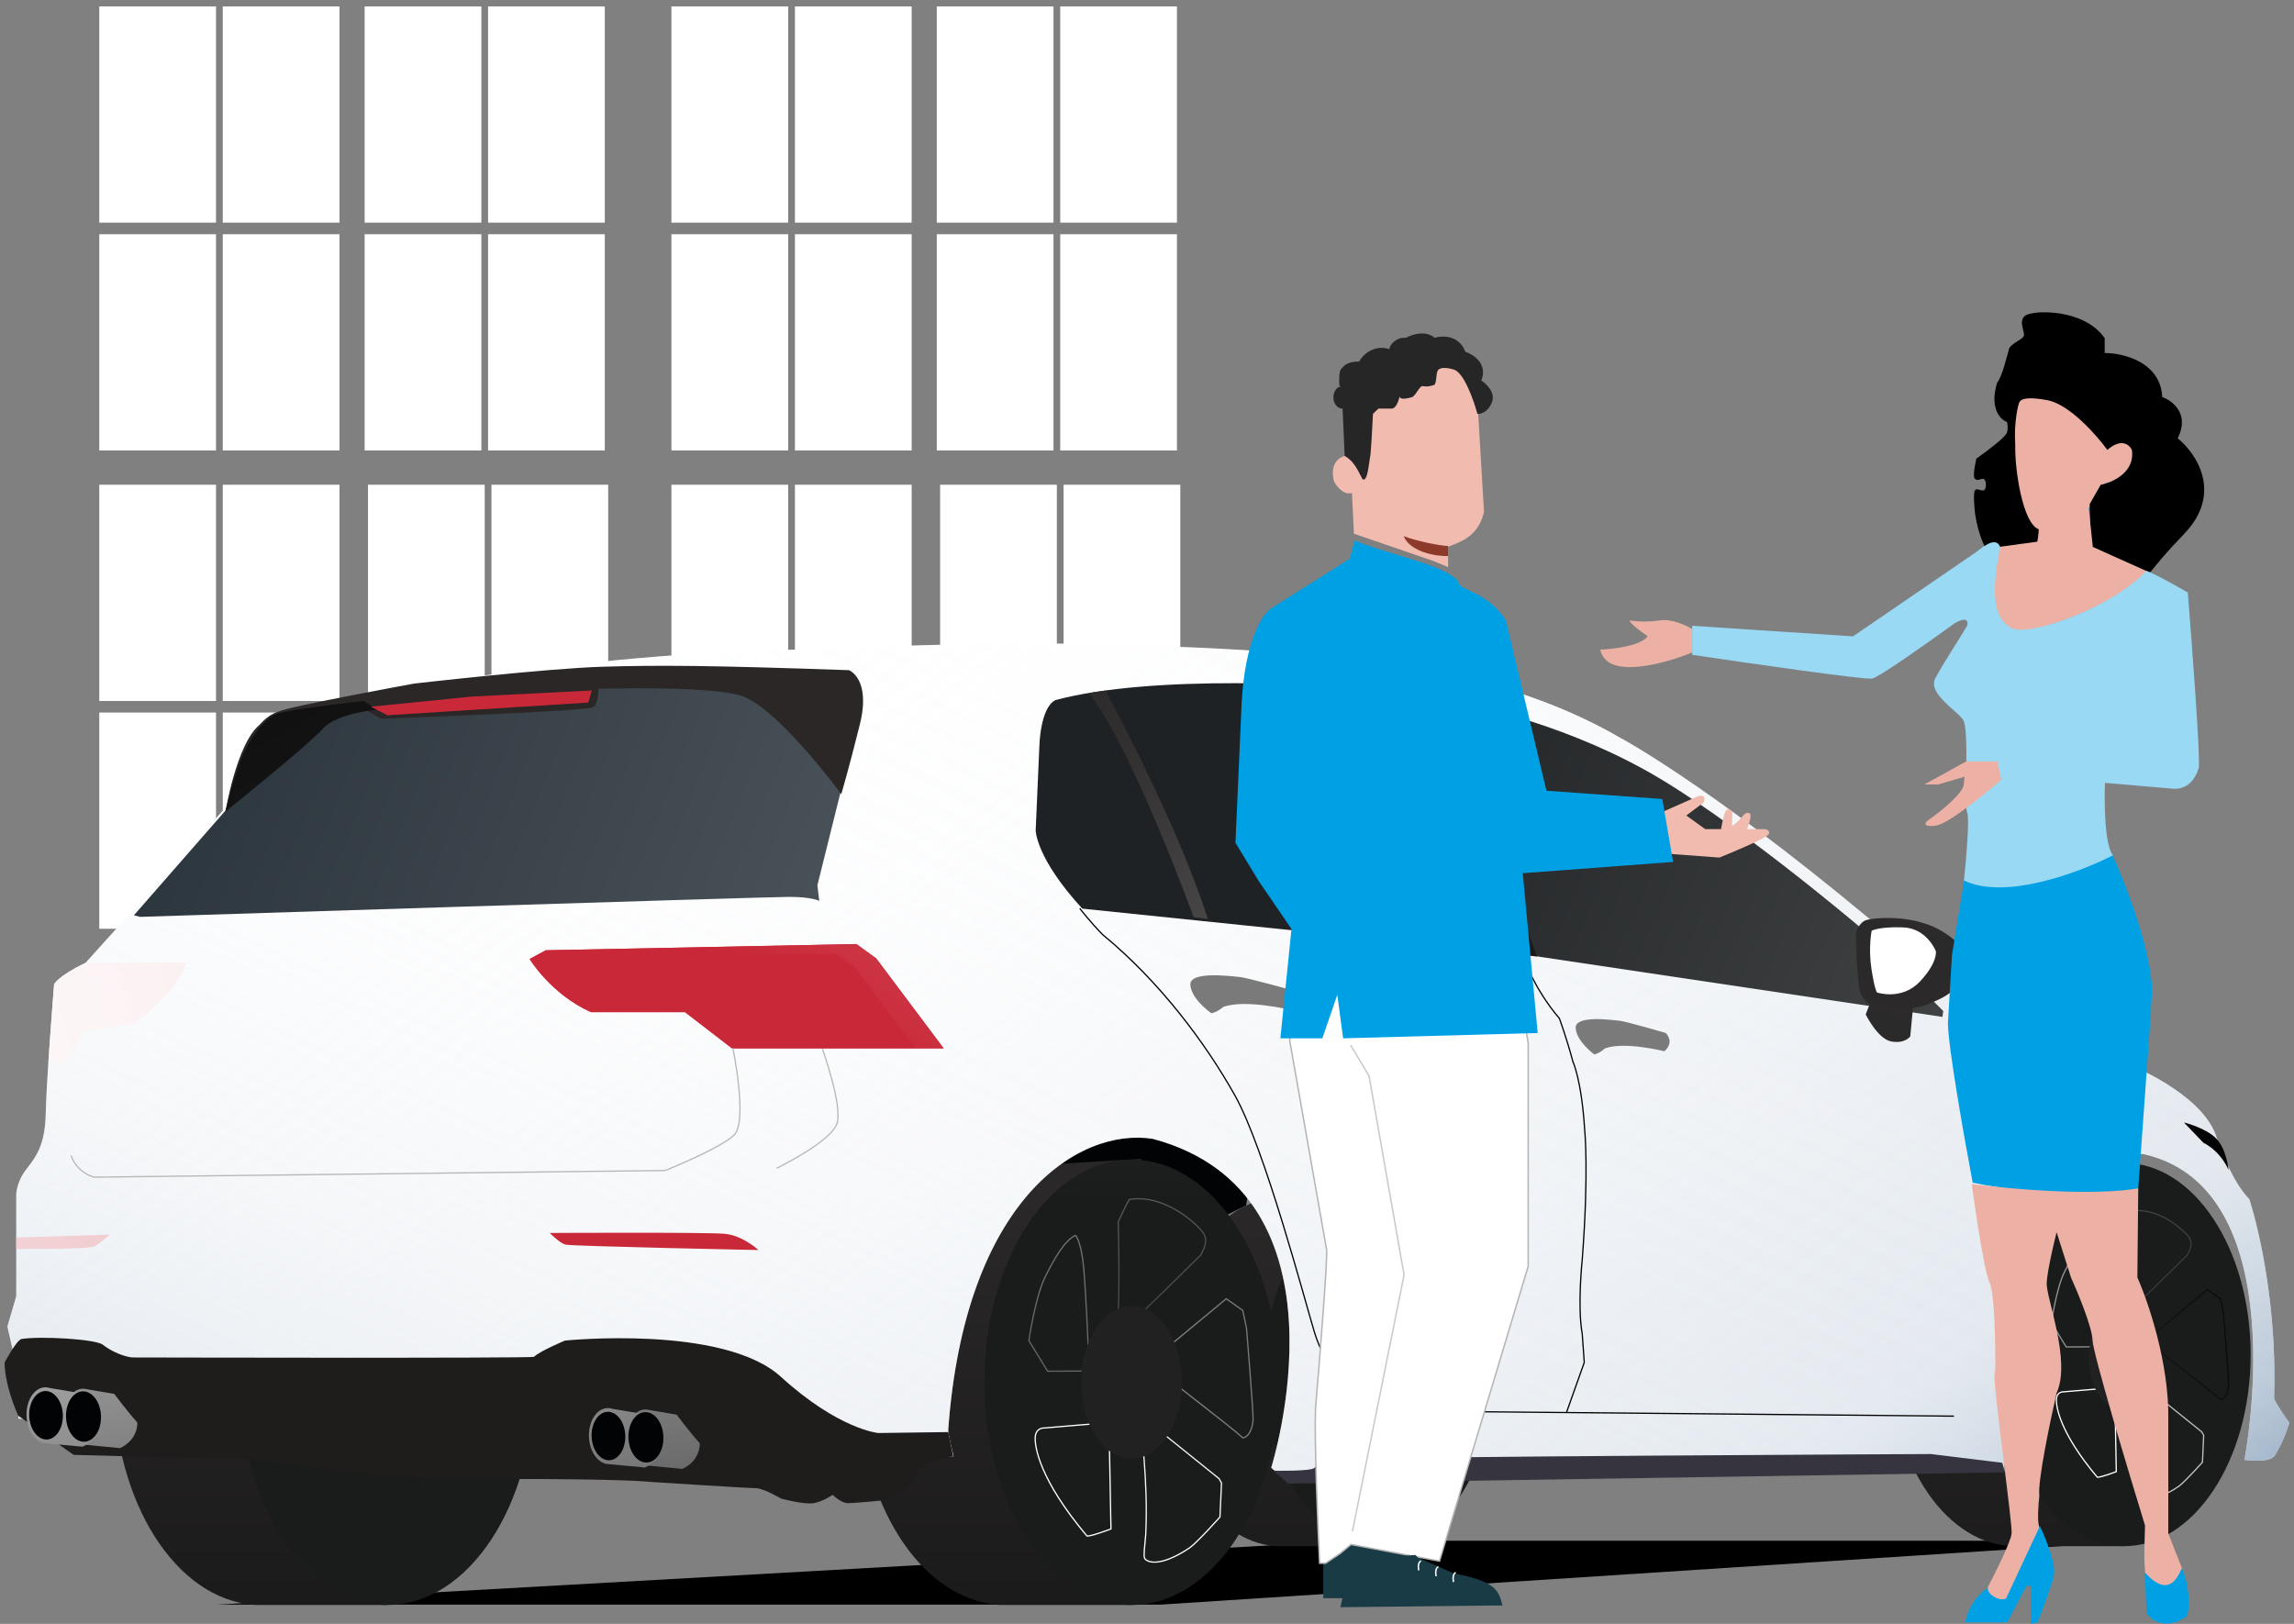 <svg width="315" height="223" viewBox="0 0 315 223" fill="none" xmlns="http://www.w3.org/2000/svg">
<rect x="0" y="0" width="315" height="223" fill="#808080" stroke="none"/>
<path d="M13.633 0.881H29.661V30.575H13.633V0.881Z" fill="white"/>
<path d="M92.197 0.881H108.226V30.575H92.197V0.881Z" fill="white"/>
<path d="M13.633 66.566H29.661V96.261H13.633V66.566Z" fill="white"/>
<path d="M92.197 66.566H108.226V96.261H92.197V66.566Z" fill="white"/>
<path d="M50.07 0.881H66.099V30.575H50.07V0.881Z" fill="white"/>
<path d="M128.633 0.881H144.661V30.575H128.633V0.881Z" fill="white"/>
<path d="M50.531 66.566H66.56V96.261H50.531V66.566Z" fill="white"/>
<path d="M129.094 66.566H145.122V96.261H129.094V66.566Z" fill="white"/>
<path d="M13.633 32.168H29.661V61.862H13.633V32.168Z" fill="white"/>
<path d="M92.197 32.168H108.226V61.862H92.197V32.168Z" fill="white"/>
<path d="M13.633 97.852H29.661V127.546H13.633V97.852Z" fill="white"/>
<path d="M92.197 97.852H108.226V127.546H92.197V97.852Z" fill="white"/>
<path d="M50.07 32.168H66.099V61.862H50.07V32.168Z" fill="white"/>
<path d="M128.633 32.168H144.661V61.862H128.633V32.168Z" fill="white"/>
<path d="M50.531 97.852H66.56V127.546H50.531V97.852Z" fill="white"/>
<path d="M129.094 97.852H145.122V127.546H129.094V97.852Z" fill="white"/>
<path d="M30.59 0.881H46.618V30.575H30.59V0.881Z" fill="white"/>
<path d="M109.156 0.881H125.185V30.575H109.156V0.881Z" fill="white"/>
<path d="M30.59 66.566H46.618V96.261H30.59V66.566Z" fill="white"/>
<path d="M109.156 66.566H125.185V96.261H109.156V66.566Z" fill="white"/>
<path d="M67.019 0.881H83.048V30.575H67.019V0.881Z" fill="white"/>
<path d="M145.586 0.881H161.615V30.575H145.586V0.881Z" fill="white"/>
<path d="M67.484 66.566H83.513V96.261H67.484V66.566Z" fill="white"/>
<path d="M146.047 66.566H162.075V96.261H146.047V66.566Z" fill="white"/>
<path d="M30.59 32.168H46.618V61.862H30.59V32.168Z" fill="white"/>
<path d="M109.156 32.168H125.185V61.862H109.156V32.168Z" fill="white"/>
<path d="M30.59 97.852H46.618V127.546H30.59V97.852Z" fill="white"/>
<path d="M109.156 97.852H125.185V127.546H109.156V97.852Z" fill="white"/>
<path d="M67.019 32.168H83.048V61.862H67.019V32.168Z" fill="white"/>
<path d="M145.586 32.168H161.615V61.862H145.586V32.168Z" fill="white"/>
<path d="M67.484 97.852H83.513V127.546H67.484V97.852Z" fill="white"/>
<path d="M146.047 97.852H162.075V127.546H146.047V97.852Z" fill="white"/>
<path d="M159.399 220.357H29.799L185.709 211.587H294.358L159.399 220.357Z" fill="black"/>
<path d="M172.459 157.998L150.82 150.337L139.151 153.426L129.972 160.973L128.5 169.778L143.484 175.409L163.735 169.205L171.1 165.545L172.459 157.998Z" fill="#020305"/>
<path d="M179.311 165.056C178.19 164.674 177.023 164.472 175.826 164.472C167.094 164.472 160.016 175.187 160.016 188.404C160.016 201.256 166.708 211.739 175.105 212.31L175.103 212.335H175.775C175.792 212.335 175.809 212.336 175.826 212.336C175.842 212.336 175.859 212.335 175.876 212.335H189.397C189.477 212.254 189.619 206.84 189.775 199.677C190.962 196.318 191.636 192.48 191.636 188.404C191.636 184.834 191.119 181.445 190.193 178.402C190.337 170.524 190.444 164.39 190.444 164.385L179.311 165.056Z" fill="url(#paint0_linear_2291_23505)"/>
<path d="M189.394 212.335C180.662 212.335 173.583 201.621 173.583 188.403C173.583 175.186 180.662 164.472 189.394 164.472C198.125 164.472 205.204 175.186 205.204 188.403C205.204 201.621 198.125 212.335 189.394 212.335Z" fill="url(#paint1_radial_2291_23505)"/>
<path d="M142.491 160C141.058 159.512 139.568 159.254 138.038 159.254C126.881 159.254 117.836 172.944 117.836 189.832C117.836 206.252 126.387 219.646 137.116 220.376L137.113 220.41H155.377C155.48 220.307 155.663 213.385 155.863 204.229C157.378 199.939 158.239 195.037 158.239 189.832C158.239 185.273 157.579 180.947 156.397 177.06C156.581 166.99 156.714 159.148 156.714 159.143L142.491 160Z" fill="url(#paint2_linear_2291_23505)"/>
<path d="M155.373 220.41C144.216 220.41 135.171 206.719 135.171 189.831C135.171 172.944 144.216 159.253 155.373 159.253C166.529 159.253 175.574 172.944 175.574 189.831C175.574 206.719 166.529 220.41 155.373 220.41Z" fill="url(#paint3_radial_2291_23505)"/>
<path d="M147.641 169.563C146.884 169.931 146.159 170.719 145.459 171.741C144.758 172.764 144.076 174.034 143.41 175.378C142.74 176.733 142.185 178.915 141.799 180.751C141.606 181.671 141.454 182.507 141.351 183.113C141.299 183.415 141.259 183.661 141.233 183.83C141.219 183.915 141.209 183.981 141.202 184.026C141.199 184.048 141.196 184.066 141.195 184.077C141.194 184.083 141.193 184.087 141.193 184.09V184.094L141.188 184.125L141.204 184.152L143.782 188.353L143.807 188.395L143.855 188.394L149.01 188.366H149.062L149.085 188.32L149.651 187.233L149.662 187.209L149.66 187.184L149.576 186.41L149.575 186.392C149.574 186.376 149.573 186.352 149.572 186.321C149.569 186.257 149.565 186.164 149.56 186.044C149.55 185.805 149.536 185.458 149.517 185.031C149.48 184.175 149.427 182.996 149.363 181.699C149.235 179.104 149.064 176.037 148.894 174.148C148.724 172.256 148.44 171.118 148.196 170.451C148.073 170.118 147.962 169.901 147.878 169.767C147.854 169.728 147.831 169.697 147.812 169.671L147.825 169.665L147.74 169.579L147.735 169.575L147.676 169.635L147.641 169.563ZM147.732 169.858C147.808 169.981 147.916 170.187 148.035 170.511C148.272 171.16 148.554 172.281 148.723 174.162C148.892 176.047 149.063 179.113 149.191 181.707C149.255 183.004 149.308 184.184 149.345 185.038C149.364 185.466 149.379 185.812 149.389 186.051C149.394 186.171 149.397 186.264 149.4 186.327C149.401 186.359 149.402 186.383 149.403 186.399C149.403 186.407 149.403 186.413 149.404 186.417V186.423L149.405 186.429L149.488 187.176L148.957 188.194L143.904 188.221L141.368 184.088C141.369 184.078 141.37 184.066 141.372 184.052C141.379 184.008 141.389 183.941 141.403 183.857C141.429 183.688 141.469 183.443 141.521 183.141C141.624 182.537 141.774 181.703 141.967 180.786C142.353 178.949 142.905 176.787 143.565 175.454C144.23 174.112 144.907 172.851 145.601 171.837C146.277 170.85 146.962 170.109 147.657 169.748C147.676 169.773 147.702 169.809 147.732 169.858Z" fill="url(#paint4_linear_2291_23505)"/>
<path d="M161.745 166.215C159.902 165.098 157.537 164.231 155.059 164.634L155.022 164.64L155.001 164.671C154.799 164.977 154.414 165.755 154.083 166.45C153.916 166.798 153.761 167.128 153.649 167.371C153.593 167.492 153.547 167.592 153.515 167.662C153.499 167.696 153.486 167.723 153.478 167.742C153.474 167.75 153.471 167.757 153.469 167.762C153.468 167.765 153.466 167.768 153.466 167.768L153.465 167.769L153.458 167.788V167.81C153.458 167.81 153.458 167.813 153.459 167.815C153.459 167.82 153.458 167.828 153.459 167.837C153.459 167.857 153.46 167.886 153.461 167.923C153.464 167.999 153.466 168.111 153.47 168.255C153.478 168.544 153.489 168.96 153.5 169.474C153.522 170.501 153.547 171.917 153.557 173.469C153.578 176.575 153.542 180.223 153.317 182.406L153.314 182.438L153.333 182.464C153.477 182.669 153.594 182.776 153.712 182.831C153.828 182.885 153.942 182.886 154.044 182.899C154.065 182.901 154.083 182.896 154.09 182.894C154.099 182.891 154.108 182.887 154.115 182.883C154.128 182.876 154.142 182.867 154.157 182.857C154.186 182.836 154.224 182.806 154.269 182.768C154.36 182.692 154.487 182.58 154.642 182.439C154.953 182.156 155.383 181.749 155.893 181.262C156.913 180.288 158.252 178.986 159.584 177.683C160.915 176.381 162.24 175.078 163.231 174.1C163.727 173.611 164.139 173.204 164.427 172.918C164.572 172.776 164.685 172.664 164.762 172.587L164.873 172.477C164.875 172.475 164.878 172.472 164.878 172.472L164.88 172.47L165.029 172.323H164.974C165.003 172.276 165.039 172.218 165.078 172.151C165.186 171.96 165.322 171.692 165.432 171.384C165.651 170.773 165.775 169.982 165.34 169.332C164.921 168.705 163.587 167.332 161.745 166.215ZM155.126 164.798C157.534 164.419 159.841 165.263 161.656 166.363C163.481 167.469 164.795 168.825 165.198 169.427C165.586 170.007 165.483 170.73 165.27 171.327C165.164 171.622 165.033 171.881 164.928 172.066C164.876 172.158 164.83 172.232 164.797 172.283C164.781 172.308 164.769 172.327 164.76 172.34C164.756 172.347 164.752 172.352 164.75 172.355L164.748 172.358L164.747 172.359L164.745 172.362L164.641 172.465C164.564 172.542 164.45 172.654 164.306 172.796C164.018 173.081 163.605 173.488 163.11 173.977C162.119 174.955 160.795 176.259 159.463 177.561C158.132 178.863 156.794 180.164 155.775 181.138C155.265 181.625 154.835 182.029 154.526 182.311C154.371 182.452 154.247 182.562 154.159 182.635C154.115 182.672 154.081 182.699 154.057 182.716C154.051 182.72 154.046 182.724 154.043 182.726C153.93 182.713 153.863 182.711 153.786 182.675C153.709 182.64 153.62 182.564 153.492 182.387C153.715 180.19 153.75 176.556 153.729 173.468C153.718 171.915 153.693 170.499 153.671 169.471C153.66 168.957 153.65 168.54 153.642 168.251C153.638 168.107 153.635 167.994 153.633 167.918C153.632 167.881 153.631 167.852 153.63 167.832C153.63 167.829 153.63 167.826 153.63 167.823C153.632 167.82 153.634 167.817 153.635 167.813C153.644 167.795 153.656 167.767 153.671 167.733C153.703 167.664 153.749 167.564 153.805 167.443C153.918 167.201 154.072 166.872 154.238 166.524C154.56 165.848 154.927 165.112 155.126 164.798Z" fill="url(#paint5_linear_2291_23505)"/>
<path d="M158.527 186.407L158.509 186.422L158.501 186.443L158.5 186.444V186.446C158.5 186.446 158.499 186.45 158.498 186.453C158.495 186.459 158.492 186.467 158.489 186.478C158.481 186.499 158.47 186.531 158.457 186.57C158.432 186.648 158.399 186.755 158.371 186.876C158.342 186.997 158.316 187.132 158.305 187.264C158.294 187.394 158.297 187.527 158.33 187.641C158.335 187.66 158.346 187.678 158.354 187.69C158.363 187.704 158.375 187.718 158.387 187.732C158.413 187.762 158.447 187.798 158.489 187.838C158.573 187.919 158.693 188.025 158.842 188.152C159.141 188.407 159.563 188.751 160.071 189.156C161.086 189.968 162.448 191.029 163.861 192.13C166.689 194.333 169.714 196.688 170.589 197.515L170.617 197.541L170.655 197.538C171.126 197.506 171.486 197.129 171.731 196.648C171.978 196.164 172.121 195.551 172.15 194.998C172.164 194.72 172.115 193.787 172.033 192.555C171.95 191.319 171.834 189.773 171.717 188.262C171.6 186.75 171.483 185.273 171.393 184.173C171.348 183.623 171.311 183.168 171.285 182.85C171.272 182.691 171.26 182.566 171.253 182.481L171.244 182.359C171.243 182.357 171.243 182.354 171.243 182.354V182.352L171.242 182.34L170.733 179.938L170.726 179.905L170.699 179.887L168.432 178.286L168.378 178.248L158.527 186.407ZM170.573 180.007L171.073 182.376C171.073 182.381 171.074 182.389 171.075 182.398C171.076 182.42 171.079 182.453 171.082 182.495C171.09 182.58 171.1 182.704 171.113 182.863C171.139 183.181 171.176 183.637 171.221 184.187C171.311 185.286 171.429 186.764 171.546 188.275C171.663 189.787 171.778 191.331 171.861 192.566C171.943 193.805 171.993 194.724 171.979 194.989C171.951 195.523 171.812 196.111 171.578 196.57C171.348 197.019 171.041 197.32 170.676 197.36C169.755 196.502 166.756 194.168 163.966 191.994C162.554 190.894 161.193 189.833 160.178 189.022C159.671 188.617 159.25 188.275 158.954 188.021C158.805 187.895 158.689 187.791 158.608 187.714C158.568 187.675 158.538 187.644 158.517 187.62C158.507 187.608 158.5 187.599 158.496 187.593C158.494 187.591 158.494 187.589 158.494 187.589C158.471 187.504 158.466 187.396 158.476 187.277C158.486 187.157 158.51 187.031 158.538 186.916C158.565 186.801 158.596 186.698 158.621 186.623C158.633 186.586 158.644 186.556 158.651 186.535C158.652 186.531 158.654 186.528 158.655 186.524L168.387 178.464L170.573 180.007Z" fill="url(#paint6_linear_2291_23505)"/>
<path d="M157.424 195.039C157.312 195.023 157.186 195.042 157.068 195.132C156.951 195.221 156.85 195.372 156.773 195.607C156.73 195.735 156.716 195.948 156.718 196.226C156.72 196.508 156.74 196.869 156.77 197.299C156.829 198.157 156.934 199.304 157.034 200.657C157.236 203.367 157.427 206.931 157.237 210.806L157.138 211.842C157.106 212.168 157.076 212.471 157.055 212.742C157.034 213.013 157.02 213.255 157.021 213.46C157.021 213.664 157.034 213.837 157.07 213.966C157.111 214.118 157.269 214.289 157.529 214.415C157.794 214.543 158.176 214.63 158.686 214.608C159.706 214.563 161.25 214.083 163.445 212.599L163.447 212.597C164.008 212.184 165.043 211.126 165.934 210.18C166.38 209.705 166.793 209.257 167.093 208.926C167.243 208.761 167.366 208.625 167.45 208.531C167.493 208.483 167.526 208.446 167.548 208.421C167.559 208.409 167.568 208.399 167.573 208.393L167.582 208.384L167.603 208.361L167.604 208.33L167.818 203.657L167.819 203.632L167.807 203.611L167.467 203.011L167.443 202.968H167.42L157.8 195.224C157.8 195.224 157.797 195.221 157.795 195.22C157.79 195.216 157.783 195.21 157.774 195.202C157.755 195.187 157.728 195.167 157.695 195.146C157.629 195.104 157.533 195.055 157.424 195.039ZM157.4 195.21C157.476 195.221 157.548 195.256 157.603 195.29C157.63 195.307 157.651 195.324 157.666 195.336C157.673 195.342 157.679 195.347 157.683 195.35L157.692 195.359L157.693 195.358L167.328 203.115L167.645 203.673L167.434 208.292C167.43 208.297 167.425 208.301 167.42 208.307C167.398 208.332 167.365 208.368 167.322 208.415C167.238 208.509 167.116 208.645 166.966 208.81C166.666 209.14 166.255 209.589 165.809 210.063C164.916 211.012 163.893 212.054 163.348 212.456L162.947 212.721C160.98 213.987 159.593 214.396 158.678 214.436C158.191 214.457 157.839 214.373 157.605 214.26C157.367 214.145 157.259 214.005 157.236 213.921C157.206 213.814 157.193 213.66 157.193 213.46C157.192 213.262 157.206 213.024 157.227 212.754C157.269 212.212 157.343 211.553 157.407 210.821V210.818C157.599 206.931 157.407 203.357 157.205 200.644C157.104 199.285 157 198.147 156.941 197.287C156.911 196.858 156.892 196.502 156.89 196.225C156.888 195.944 156.904 195.758 156.936 195.66C157.007 195.445 157.092 195.329 157.171 195.269C157.248 195.211 157.326 195.2 157.4 195.21Z" fill="url(#paint7_linear_2291_23505)"/>
<path d="M151.757 195.332C151.668 195.332 151.096 195.375 150.297 195.439C149.495 195.504 148.457 195.589 147.43 195.675C146.403 195.761 145.387 195.847 144.627 195.912C144.247 195.944 143.932 195.971 143.711 195.99C143.601 195.999 143.514 196.006 143.455 196.011C143.426 196.014 143.403 196.016 143.388 196.017C143.382 196.018 143.376 196.018 143.372 196.018H143.322C143.289 196.018 143.24 196.02 143.183 196.027C143.068 196.041 142.914 196.074 142.756 196.153C142.434 196.314 142.112 196.657 142.068 197.358C141.981 198.734 142.676 203.244 149.17 210.969L149.176 210.976L149.183 210.982C149.22 211.011 149.269 211.019 149.309 211.022C149.353 211.025 149.405 211.023 149.461 211.016C149.575 211.003 149.72 210.974 149.882 210.934C150.208 210.854 150.617 210.729 151.016 210.598C151.415 210.467 151.807 210.33 152.098 210.226C152.243 210.174 152.364 210.13 152.448 210.099C152.491 210.084 152.524 210.071 152.546 210.063C152.557 210.059 152.567 210.056 152.572 210.054L152.58 210.05L152.638 210.029L152.637 209.968L152.383 196.217L152.381 196.133H152.359C152.353 196.115 152.347 196.093 152.339 196.068C152.315 195.991 152.278 195.887 152.231 195.783C152.183 195.679 152.122 195.57 152.048 195.486C151.975 195.403 151.878 195.332 151.757 195.332ZM151.757 195.504C151.806 195.504 151.86 195.532 151.919 195.599C151.977 195.665 152.03 195.757 152.074 195.854C152.118 195.95 152.152 196.047 152.175 196.12C152.187 196.156 152.196 196.187 152.201 196.208C152.204 196.218 152.207 196.227 152.208 196.232C152.209 196.235 152.209 196.238 152.209 196.238L152.21 196.24L152.212 196.246L152.464 209.91C152.444 209.917 152.419 209.927 152.39 209.938C152.306 209.969 152.185 210.013 152.04 210.065C151.75 210.169 151.36 210.305 150.962 210.435C150.564 210.565 150.16 210.689 149.841 210.767C149.681 210.806 149.544 210.834 149.442 210.845C149.39 210.851 149.35 210.853 149.322 210.851C149.307 210.85 149.297 210.848 149.292 210.846C142.82 203.144 142.157 198.68 142.239 197.369C142.28 196.727 142.568 196.44 142.833 196.307C142.969 196.24 143.103 196.21 143.203 196.198C143.253 196.192 143.295 196.19 143.323 196.19C143.337 196.19 143.349 196.19 143.356 196.19C143.359 196.19 143.364 196.191 143.364 196.191H143.365L143.379 196.192L143.381 196.191L143.385 196.19C143.389 196.19 143.395 196.19 143.403 196.189C143.418 196.188 143.441 196.186 143.47 196.183C143.529 196.178 143.616 196.17 143.726 196.161C143.946 196.142 144.262 196.116 144.642 196.084C145.401 196.019 146.418 195.933 147.445 195.847C148.471 195.761 149.509 195.675 150.311 195.611C151.116 195.546 151.677 195.504 151.757 195.504Z" fill="url(#paint8_linear_2291_23505)"/>
<path d="M155.37 200.312C151.547 200.312 148.448 195.62 148.448 189.831C148.448 184.042 151.547 179.35 155.37 179.35C159.193 179.35 162.292 184.042 162.292 189.831C162.292 195.62 159.193 200.312 155.37 200.312Z" fill="#212121"/>
<path d="M40.272 160C38.839 159.512 37.349 159.254 35.819 159.254C24.662 159.254 15.618 172.944 15.618 189.832C15.618 206.252 24.168 219.647 34.897 220.377L34.894 220.41H53.159C53.261 220.302 53.444 213.383 53.643 204.231C55.159 199.94 56.02 195.038 56.02 189.832C56.02 185.274 55.36 180.948 54.178 177.062C54.363 166.987 54.496 159.142 54.496 159.142L40.272 160Z" fill="url(#paint9_linear_2291_23505)"/>
<path d="M53.154 220.41C41.998 220.41 32.953 206.72 32.953 189.832C32.953 172.944 41.998 159.254 53.154 159.254C64.311 159.254 73.355 172.944 73.355 189.832C73.355 206.72 64.311 220.41 53.154 220.41Z" fill="url(#paint10_radial_2291_23505)"/>
<path d="M285.17 167.255L285.153 167.263C284.478 167.604 283.831 168.334 283.208 169.28C282.583 170.229 281.976 171.407 281.382 172.654C280.784 173.911 280.291 175.935 279.947 177.638C279.775 178.49 279.64 179.265 279.548 179.826C279.502 180.107 279.467 180.335 279.443 180.492C279.431 180.571 279.422 180.632 279.416 180.674C279.413 180.694 279.411 180.71 279.409 180.721C279.408 180.726 279.409 180.731 279.408 180.733L279.407 180.736L279.403 180.764L279.417 180.788L281.715 184.685L281.738 184.724H281.783L286.379 184.698L286.427 184.697L286.448 184.655L286.954 183.648L286.964 183.627L286.962 183.605L286.887 182.888L286.886 182.87C286.885 182.855 286.884 182.833 286.883 182.804C286.88 182.745 286.877 182.659 286.873 182.548C286.864 182.326 286.851 182.004 286.835 181.607C286.802 180.814 286.755 179.72 286.698 178.517C286.585 176.11 286.433 173.265 286.28 171.515C286.128 169.762 285.875 168.708 285.657 168.09C285.549 167.781 285.448 167.581 285.374 167.456C285.337 167.394 285.306 167.35 285.284 167.321C285.273 167.307 285.264 167.297 285.258 167.29C285.255 167.286 285.252 167.283 285.25 167.281L285.248 167.278L285.247 167.277L285.224 167.255H285.17ZM285.239 167.535C285.307 167.65 285.403 167.841 285.509 168.142C285.721 168.744 285.973 169.784 286.125 171.528C286.277 173.276 286.429 176.118 286.542 178.524C286.599 179.727 286.646 180.821 286.679 181.614C286.695 182.011 286.708 182.332 286.717 182.554C286.721 182.665 286.724 182.751 286.727 182.81C286.728 182.839 286.729 182.861 286.729 182.876C286.73 182.884 286.73 182.89 286.73 182.894V182.904L286.804 183.597L286.33 184.542L281.827 184.565L279.566 180.732C279.568 180.722 279.569 180.71 279.571 180.696C279.577 180.655 279.586 180.594 279.598 180.516C279.621 180.359 279.656 180.132 279.702 179.852C279.794 179.291 279.929 178.518 280.101 177.668C280.444 175.965 280.935 173.959 281.523 172.722C282.116 171.476 282.72 170.306 283.339 169.366C283.942 168.451 284.553 167.764 285.172 167.432C285.189 167.455 285.212 167.489 285.239 167.535Z" fill="#411EC1"/>
<path d="M297.731 164.163C296.19 163.192 294.24 162.424 292.182 162.64L291.769 162.697L291.735 162.703L291.716 162.732C291.535 163.017 291.192 163.738 290.897 164.383C290.748 164.706 290.611 165.012 290.511 165.237C290.461 165.35 290.42 165.442 290.392 165.507C290.378 165.539 290.367 165.564 290.36 165.581C290.356 165.589 290.353 165.596 290.351 165.6C290.35 165.603 290.349 165.605 290.349 165.605L290.348 165.606L290.341 165.623V165.647C290.341 165.652 290.342 165.659 290.342 165.668C290.342 165.686 290.343 165.713 290.344 165.748C290.346 165.818 290.349 165.923 290.353 166.057C290.359 166.324 290.368 166.71 290.378 167.186C290.398 168.139 290.419 169.453 290.429 170.892C290.448 173.773 290.416 177.156 290.216 179.179L290.213 179.207L290.229 179.23C290.357 179.42 290.462 179.519 290.569 179.571C290.672 179.622 290.775 179.623 290.864 179.635C290.884 179.637 290.901 179.632 290.907 179.63C290.916 179.627 290.923 179.622 290.929 179.619C290.94 179.612 290.953 179.604 290.966 179.595C290.992 179.575 291.026 179.547 291.067 179.512C291.148 179.441 291.26 179.337 291.399 179.206C291.675 178.943 292.06 178.567 292.514 178.115C293.423 177.211 294.616 176.004 295.803 174.796C296.99 173.588 298.17 172.379 299.054 171.473C299.496 171.019 299.863 170.641 300.12 170.377C300.249 170.245 300.35 170.14 300.419 170.069C300.453 170.034 300.479 170.006 300.497 169.988L300.523 169.963L300.524 169.961L300.653 169.828H300.606C300.632 169.784 300.664 169.729 300.699 169.665C300.796 169.488 300.918 169.239 301.016 168.954C301.211 168.388 301.321 167.655 300.936 167.054C300.563 166.472 299.373 165.198 297.731 164.163ZM291.831 162.846C293.975 162.494 296.03 163.276 297.648 164.296C299.274 165.321 300.445 166.579 300.804 167.138C301.15 167.677 301.058 168.35 300.867 168.903C300.773 169.178 300.656 169.418 300.563 169.59C300.516 169.675 300.474 169.744 300.445 169.791C300.431 169.814 300.42 169.833 300.412 169.845C300.408 169.851 300.405 169.855 300.403 169.858L300.401 169.861L300.399 169.866C300.395 169.87 300.39 169.874 300.385 169.88C300.367 169.898 300.341 169.925 300.307 169.96C300.238 170.031 300.137 170.135 300.008 170.267C299.751 170.532 299.383 170.91 298.942 171.363C298.058 172.27 296.877 173.479 295.691 174.686C294.504 175.894 293.312 177.102 292.403 178.005C291.949 178.456 291.566 178.831 291.29 179.093C291.153 179.223 291.043 179.325 290.964 179.393C290.925 179.428 290.894 179.453 290.873 179.469C290.869 179.472 290.865 179.474 290.861 179.476C290.764 179.465 290.705 179.464 290.637 179.431C290.569 179.397 290.489 179.328 290.374 179.163C290.573 177.127 290.604 173.755 290.585 170.89C290.576 169.45 290.554 168.137 290.534 167.183C290.525 166.707 290.516 166.319 290.509 166.052C290.506 165.918 290.502 165.814 290.5 165.744C290.499 165.709 290.499 165.681 290.498 165.663C290.498 165.659 290.498 165.656 290.498 165.653C290.499 165.65 290.501 165.647 290.502 165.643C290.51 165.626 290.521 165.601 290.535 165.569C290.564 165.505 290.604 165.413 290.653 165.301C290.753 165.076 290.89 164.771 291.038 164.448C291.326 163.821 291.653 163.137 291.831 162.846Z" fill="#411EC1"/>
<path d="M303.594 175.359L294.857 182.89L294.842 182.904L294.835 182.924L294.834 182.926L294.824 182.955C294.817 182.975 294.807 183.005 294.796 183.041C294.773 183.113 294.745 183.212 294.72 183.324C294.669 183.543 294.627 183.826 294.682 184.032C294.687 184.05 294.697 184.066 294.704 184.077C294.712 184.089 294.722 184.102 294.733 184.116C294.756 184.143 294.786 184.176 294.824 184.214C294.899 184.289 295.006 184.387 295.139 184.505C295.406 184.741 295.782 185.06 296.234 185.436C297.14 186.189 298.354 187.174 299.613 188.195C302.134 190.239 304.83 192.423 305.608 193.189L305.634 193.214L305.669 193.212C306.09 193.182 306.412 192.829 306.63 192.385C306.85 191.936 306.978 191.368 307.004 190.856C307.017 190.599 306.971 189.734 306.898 188.591C306.825 187.444 306.723 186.01 306.619 184.608C306.515 183.206 306.409 181.835 306.33 180.815C306.29 180.306 306.257 179.883 306.233 179.589C306.222 179.441 306.212 179.326 306.206 179.247C306.203 179.208 306.201 179.177 306.199 179.157C306.198 179.147 306.197 179.139 306.197 179.134V179.126L306.196 179.116L305.74 176.889L305.734 176.859L305.71 176.842L303.691 175.356L303.641 175.319L303.594 175.359ZM294.833 183.986C294.79 183.821 294.822 183.576 294.872 183.359C294.896 183.252 294.924 183.156 294.945 183.087C294.956 183.052 294.965 183.025 294.971 183.006C294.973 183.002 294.974 182.999 294.975 182.996L303.65 175.518L305.594 176.949L306.041 179.143V179.146L306.051 179.259C306.057 179.337 306.065 179.453 306.077 179.6C306.1 179.895 306.134 180.318 306.174 180.828C306.253 181.848 306.359 183.218 306.463 184.62C306.567 186.022 306.67 187.455 306.743 188.6C306.816 189.749 306.86 190.602 306.847 190.848C306.823 191.343 306.698 191.89 306.489 192.316C306.284 192.733 306.01 193.011 305.689 193.05C304.869 192.252 302.198 190.088 299.712 188.073C298.452 187.052 297.238 186.068 296.334 185.316C295.882 184.94 295.507 184.623 295.243 184.388C295.111 184.271 295.006 184.174 294.934 184.102C294.898 184.066 294.872 184.037 294.853 184.015C294.844 184.005 294.839 183.997 294.835 183.991C294.833 183.989 294.833 183.986 294.833 183.986Z" fill="#411EC1"/>
<path d="M280.577 160.352C279.344 159.932 278.062 159.709 276.745 159.709C267.145 159.709 259.362 171.49 259.362 186.023C259.362 200.152 266.719 211.678 275.951 212.307L275.948 212.335H276.695C276.712 212.335 276.729 212.336 276.745 212.336C276.762 212.336 276.778 212.335 276.795 212.335H291.665C291.753 212.247 291.91 206.297 292.081 198.424C293.388 194.729 294.129 190.507 294.129 186.023C294.129 182.094 293.56 178.366 292.54 175.018C292.699 166.356 292.816 159.614 292.816 159.614L280.577 160.352Z" fill="url(#paint11_linear_2291_23505)"/>
<path d="M291.662 212.335C282.062 212.335 274.279 200.554 274.279 186.022C274.279 171.489 282.062 159.709 291.662 159.709C301.263 159.709 309.046 171.489 309.046 186.022C309.046 200.554 301.263 212.335 291.662 212.335Z" fill="url(#paint12_radial_2291_23505)"/>
<path d="M286.709 170.14C286.106 170.433 285.53 171.06 284.977 171.867C284.422 172.678 283.883 173.683 283.356 174.745C282.825 175.818 282.386 177.546 282.081 178.997C281.928 179.725 281.808 180.386 281.726 180.865C281.685 181.104 281.654 181.298 281.633 181.432C281.623 181.499 281.614 181.552 281.609 181.587C281.606 181.605 281.604 181.618 281.603 181.627C281.602 181.631 281.602 181.635 281.601 181.637V181.641L281.596 181.672L281.613 181.699L283.65 185.02L283.675 185.061H283.724L287.798 185.038L287.85 185.037L287.875 184.991L288.321 184.132L288.333 184.11L288.33 184.083L288.263 183.472C288.263 183.469 288.263 183.465 288.263 183.459C288.263 183.447 288.261 183.427 288.26 183.403C288.258 183.353 288.256 183.279 288.252 183.184C288.244 182.995 288.232 182.721 288.217 182.383C288.188 181.707 288.146 180.774 288.095 179.748C287.994 177.698 287.859 175.272 287.725 173.779C287.591 172.282 287.365 171.382 287.171 170.853C287.075 170.588 286.985 170.416 286.919 170.309C286.904 170.286 286.89 170.267 286.878 170.249L286.891 170.242L286.807 170.158L286.802 170.153L286.744 170.213L286.709 170.14ZM286.773 170.399C286.833 170.495 286.917 170.656 287.01 170.911C287.197 171.422 287.42 172.308 287.553 173.794C287.687 175.284 287.822 177.706 287.923 179.757C287.974 180.782 288.016 181.714 288.046 182.39C288.06 182.728 288.072 183.001 288.08 183.191C288.084 183.285 288.086 183.36 288.088 183.409C288.089 183.434 288.091 183.453 288.091 183.466V183.486L288.092 183.491L288.158 184.075L287.747 184.866L283.772 184.888L281.776 181.635C281.777 181.629 281.778 181.621 281.779 181.613C281.784 181.577 281.793 181.525 281.803 181.458C281.824 181.325 281.855 181.131 281.896 180.893C281.978 180.416 282.096 179.757 282.249 179.033C282.554 177.58 282.99 175.873 283.51 174.822C284.036 173.761 284.571 172.765 285.119 171.965C285.648 171.192 286.184 170.614 286.724 170.328C286.737 170.346 286.755 170.369 286.773 170.399Z" fill="url(#paint13_linear_2291_23505)"/>
<path d="M297.869 167.495C296.411 166.611 294.537 165.923 292.572 166.243L292.535 166.249L292.514 166.28C292.353 166.523 292.049 167.139 291.787 167.688C291.656 167.963 291.533 168.224 291.444 168.416C291.4 168.512 291.363 168.591 291.338 168.646C291.325 168.673 291.316 168.695 291.31 168.709C291.306 168.716 291.303 168.722 291.302 168.726C291.301 168.728 291.3 168.731 291.3 168.731L291.299 168.732L291.291 168.75V168.776C291.291 168.779 291.292 168.785 291.292 168.793C291.292 168.808 291.293 168.831 291.294 168.861C291.296 168.921 291.298 169.01 291.301 169.124C291.307 169.352 291.316 169.681 291.324 170.087C291.342 170.899 291.361 172.018 291.369 173.245C291.386 175.7 291.358 178.583 291.18 180.307L291.177 180.339L291.195 180.365C291.311 180.528 291.405 180.615 291.503 180.661C291.598 180.705 291.693 180.707 291.772 180.717C291.792 180.719 291.809 180.714 291.815 180.712C291.824 180.709 291.831 180.705 291.837 180.702C291.848 180.696 291.86 180.688 291.872 180.68C291.896 180.663 291.926 180.638 291.962 180.609C292.034 180.548 292.134 180.46 292.257 180.348C292.503 180.124 292.844 179.803 293.247 179.418C294.054 178.648 295.112 177.618 296.164 176.589C297.216 175.559 298.263 174.529 299.047 173.756C299.439 173.37 299.765 173.047 299.993 172.821C300.107 172.709 300.197 172.62 300.258 172.56C300.288 172.53 300.311 172.507 300.327 172.491C300.335 172.484 300.342 172.478 300.346 172.474C300.348 172.472 300.35 172.469 300.35 172.469L300.351 172.468L300.5 172.32H300.444C300.464 172.289 300.487 172.252 300.511 172.211C300.597 172.06 300.705 171.847 300.792 171.603C300.965 171.118 301.065 170.485 300.717 169.964C300.383 169.465 299.327 168.378 297.869 167.495ZM292.639 166.406C294.533 166.111 296.35 166.776 297.78 167.643C299.221 168.516 300.258 169.586 300.574 170.06C300.876 170.511 300.798 171.075 300.63 171.545C300.547 171.777 300.444 171.981 300.361 172.126C300.32 172.199 300.283 172.257 300.258 172.297C300.245 172.317 300.235 172.332 300.229 172.342C300.225 172.347 300.222 172.351 300.221 172.354L300.219 172.356L300.215 172.36C300.212 172.363 300.209 172.366 300.206 172.369C300.19 172.385 300.167 172.408 300.137 172.438C300.076 172.498 299.986 172.587 299.872 172.699C299.644 172.925 299.319 173.248 298.927 173.634C298.143 174.407 297.096 175.437 296.044 176.466C294.992 177.495 293.934 178.524 293.128 179.294C292.725 179.679 292.386 179.998 292.142 180.221C292.02 180.332 291.922 180.419 291.853 180.477C291.818 180.506 291.791 180.527 291.772 180.54L291.769 180.543C291.682 180.533 291.633 180.533 291.576 180.506C291.521 180.48 291.453 180.424 291.355 180.289C291.53 178.551 291.558 175.682 291.541 173.244C291.533 172.016 291.514 170.896 291.496 170.083C291.487 169.677 291.479 169.347 291.473 169.119C291.47 169.005 291.468 168.917 291.466 168.857C291.465 168.827 291.464 168.804 291.464 168.788V168.784L291.466 168.78C291.472 168.766 291.482 168.745 291.494 168.718C291.519 168.663 291.555 168.584 291.6 168.488C291.688 168.297 291.81 168.037 291.941 167.762C292.195 167.232 292.481 166.656 292.639 166.406Z" fill="url(#paint14_linear_2291_23505)"/>
<path d="M295.309 183.458L295.291 183.473L295.283 183.493L295.282 183.496C295.282 183.496 295.281 183.499 295.28 183.501C295.279 183.506 295.277 183.513 295.274 183.522C295.267 183.539 295.258 183.564 295.248 183.595C295.228 183.656 295.203 183.742 295.18 183.838C295.157 183.934 295.136 184.041 295.127 184.147C295.118 184.251 295.12 184.359 295.147 184.452C295.152 184.471 295.162 184.486 295.169 184.496C295.177 184.507 295.186 184.52 295.196 184.531C295.217 184.555 295.245 184.583 295.278 184.615C295.345 184.68 295.44 184.764 295.558 184.864C295.794 185.066 296.128 185.339 296.529 185.659C297.332 186.301 298.409 187.14 299.526 188.01C301.762 189.752 304.153 191.612 304.844 192.265L304.871 192.291L304.908 192.288C305.291 192.262 305.58 191.957 305.775 191.575C305.971 191.19 306.085 190.703 306.108 190.264C306.119 190.042 306.079 189.304 306.014 188.33C305.949 187.353 305.858 186.131 305.766 184.936C305.673 183.741 305.58 182.572 305.509 181.703C305.474 181.269 305.444 180.909 305.423 180.657C305.413 180.532 305.404 180.433 305.399 180.366C305.396 180.333 305.394 180.307 305.393 180.29C305.392 180.282 305.391 180.275 305.391 180.271V180.266L305.39 180.264L305.389 180.253L304.986 178.355L304.98 178.321L304.952 178.302L303.16 177.037L303.107 176.999L295.309 183.458ZM304.826 178.423L305.219 180.278C305.219 180.278 305.22 180.282 305.22 180.284C305.22 180.289 305.22 180.295 305.221 180.304C305.222 180.321 305.225 180.347 305.228 180.381C305.233 180.448 305.241 180.547 305.251 180.672C305.272 180.923 305.302 181.283 305.337 181.718C305.408 182.587 305.501 183.755 305.594 184.949C305.686 186.144 305.778 187.366 305.843 188.342C305.908 189.322 305.947 190.047 305.936 190.255C305.914 190.674 305.805 191.137 305.621 191.497C305.443 191.847 305.206 192.076 304.93 192.11C304.193 191.426 301.829 189.587 299.631 187.874C298.514 187.004 297.439 186.165 296.637 185.524C296.236 185.204 295.904 184.933 295.67 184.733C295.553 184.634 295.461 184.552 295.398 184.491C295.366 184.461 295.342 184.436 295.326 184.418C295.319 184.41 295.316 184.404 295.313 184.399C295.296 184.335 295.29 184.254 295.298 184.161C295.306 184.067 295.325 183.969 295.347 183.878C295.368 183.787 295.393 183.706 295.412 183.648C295.422 183.619 295.429 183.595 295.435 183.579L295.437 183.574L303.116 177.215L304.826 178.423Z" fill="url(#paint15_linear_2291_23505)"/>
<path d="M294.452 190.279C294.36 190.265 294.255 190.28 294.157 190.355C294.061 190.428 293.98 190.552 293.918 190.739C293.884 190.843 293.873 191.014 293.874 191.234C293.876 191.457 293.891 191.744 293.914 192.083C293.962 192.761 294.044 193.668 294.123 194.737C294.283 196.878 294.434 199.695 294.283 202.757L294.14 204.287C294.123 204.502 294.112 204.694 294.113 204.857C294.113 205.018 294.124 205.157 294.153 205.262C294.187 205.389 294.317 205.528 294.526 205.628C294.738 205.731 295.042 205.8 295.448 205.783C296.258 205.747 297.482 205.365 299.219 204.191L299.222 204.189C299.666 203.861 300.487 203.025 301.191 202.277C301.544 201.901 301.869 201.546 302.107 201.285C302.225 201.154 302.322 201.047 302.389 200.972C302.422 200.935 302.448 200.906 302.466 200.886C302.475 200.876 302.482 200.869 302.487 200.864C302.489 200.861 302.491 200.858 302.491 200.858L302.492 200.856L302.514 200.833L302.515 200.802L302.684 197.108L302.685 197.083L302.673 197.062L302.38 196.545H302.358L294.762 190.431L294.761 190.43L294.738 190.41C294.722 190.398 294.7 190.382 294.673 190.365C294.62 190.331 294.542 190.292 294.452 190.279ZM294.428 190.449C294.485 190.457 294.539 190.482 294.581 190.509C294.602 190.522 294.619 190.535 294.63 190.544C294.636 190.549 294.639 190.553 294.642 190.555L294.645 190.557L294.65 190.562L302.266 196.69L302.511 197.125L302.345 200.765C302.343 200.767 302.34 200.769 302.338 200.772C302.321 200.792 302.294 200.821 302.261 200.858C302.194 200.932 302.098 201.039 301.98 201.169C301.743 201.43 301.417 201.784 301.065 202.159C300.359 202.908 299.553 203.73 299.123 204.048C297.401 205.213 296.208 205.577 295.441 205.611C295.058 205.627 294.782 205.561 294.6 205.473C294.414 205.383 294.334 205.276 294.318 205.216C294.295 205.134 294.285 205.014 294.284 204.857C294.284 204.701 294.295 204.514 294.312 204.301C294.345 203.873 294.403 203.352 294.454 202.772L294.455 202.769C294.607 199.696 294.455 196.869 294.295 194.724C294.215 193.649 294.134 192.751 294.086 192.072C294.063 191.733 294.048 191.451 294.046 191.233C294.044 191.011 294.057 190.866 294.081 190.792C294.137 190.624 294.203 190.536 294.261 190.492C294.317 190.449 294.374 190.441 294.428 190.449Z" fill="url(#paint16_linear_2291_23505)"/>
<path d="M288.814 190.594C288.18 190.645 287.36 190.714 286.548 190.781C285.736 190.849 284.932 190.917 284.332 190.968C284.032 190.993 283.783 191.015 283.608 191.03C283.521 191.037 283.453 191.043 283.406 191.047C283.383 191.049 283.364 191.05 283.352 191.051C283.346 191.052 283.342 191.052 283.339 191.052H283.303C283.275 191.052 283.236 191.053 283.19 191.059C283.098 191.07 282.974 191.097 282.847 191.16C282.586 191.29 282.328 191.567 282.293 192.127C282.224 193.221 282.776 196.791 287.911 202.9L287.917 202.906L287.924 202.912C287.957 202.939 288.001 202.946 288.033 202.948C288.069 202.951 288.112 202.949 288.157 202.944C288.248 202.933 288.363 202.91 288.492 202.878C288.75 202.815 289.074 202.716 289.39 202.613C289.705 202.509 290.015 202.401 290.245 202.319C290.36 202.277 290.456 202.242 290.522 202.218C290.556 202.206 290.583 202.195 290.6 202.189C290.609 202.185 290.616 202.184 290.621 202.182C290.623 202.181 290.626 202.18 290.626 202.18L290.627 202.179L290.684 202.157L290.683 202.097L290.482 191.227L290.481 191.143H290.459C290.455 191.131 290.452 191.118 290.447 191.104C290.428 191.042 290.398 190.96 290.36 190.876C290.322 190.794 290.274 190.705 290.214 190.637C290.154 190.57 290.073 190.509 289.97 190.509C289.898 190.509 289.445 190.543 288.814 190.594ZM289.97 190.681C290.001 190.681 290.04 190.7 290.085 190.751C290.129 190.801 290.169 190.872 290.204 190.948C290.238 191.022 290.265 191.098 290.283 191.156L290.309 191.243C290.31 191.245 290.31 191.248 290.31 191.248L290.511 202.038C290.497 202.043 290.482 202.049 290.464 202.056C290.397 202.08 290.302 202.115 290.187 202.156C289.958 202.239 289.65 202.347 289.336 202.449C289.022 202.552 288.703 202.649 288.451 202.711C288.325 202.742 288.218 202.764 288.138 202.773C288.098 202.777 288.067 202.778 288.046 202.777C288.041 202.776 288.036 202.777 288.033 202.777C282.92 196.691 282.4 193.167 282.465 192.138C282.496 191.637 282.72 191.416 282.924 191.315C283.029 191.262 283.133 191.239 283.211 191.23C283.25 191.225 283.282 191.224 283.304 191.224H283.335L283.349 191.225L283.353 191.224C283.356 191.224 283.361 191.223 283.367 191.223C283.379 191.222 283.397 191.22 283.421 191.218C283.467 191.214 283.536 191.208 283.623 191.2C283.797 191.186 284.047 191.164 284.347 191.139C284.947 191.088 285.751 191.02 286.562 190.952C287.374 190.884 288.194 190.817 288.828 190.766C289.465 190.715 289.907 190.681 289.97 190.681Z" fill="url(#paint17_linear_2291_23505)"/>
<path d="M291.663 193.802C288.992 193.802 286.827 190.524 286.827 186.479C286.827 182.435 288.992 179.157 291.663 179.157C294.334 179.157 296.499 182.435 296.499 186.479C296.499 190.524 294.334 193.802 291.663 193.802Z" fill="#212121"/>
<path d="M275.218 202.023L176.991 203.623L174.555 201.564C174.555 201.564 186.509 163.943 158.297 156.395C148.1 154.795 132.464 164.744 130.2 196.419C130.313 197.562 130.947 199.996 130.947 199.996L110.373 199.505L2.515 194.815L2.656 189.299L1.014 182.18L2.232 178.007V164.028C2.232 164.028 2.248 162.355 3.563 160.641C4.879 158.927 6.197 157.381 6.282 152.879C6.367 148.376 7.428 135.17 7.428 135.17C7.428 135.17 7.936 134.055 11.76 132.211C12.353 131.524 31.176 110.685 31.176 110.685L44.687 98.68L63.382 93.192C63.382 93.192 83.915 90.192 100.004 89.561C116.093 88.931 139.941 87.904 152.235 88.589C152.235 88.589 169.344 88.646 187.526 90.705C205.709 92.765 216.586 97.91 222.365 101.253C222.365 101.253 234.26 107.513 256.524 126.039L267.232 134.701C267.232 134.701 285.587 138.088 292.255 146.152C292.255 146.152 302.027 149.97 304.237 155.8C304.237 155.8 306.092 161.832 308.867 164.69C308.867 164.69 312.776 176.353 312.267 191.964C312.267 192.477 314.364 195.395 314.364 195.395C314.364 195.395 313.626 197.911 312.38 199.856C311.759 201 308.189 200.484 308.189 200.484C308.189 200.484 315.413 163.521 294.593 158.547C289.947 157.546 276.238 160.261 275.221 202.027L275.218 202.023Z" fill="white"/>
<path d="M275.218 202.023L176.991 203.623L174.555 201.564C174.555 201.564 186.509 163.943 158.297 156.395C148.1 154.795 132.464 164.744 130.2 196.419C130.313 197.562 130.947 199.996 130.947 199.996L110.373 199.505L2.515 194.815L2.656 189.299L1.014 182.18L2.232 178.007V164.028C2.232 164.028 2.248 162.355 3.563 160.641C4.879 158.927 6.197 157.381 6.282 152.879C6.367 148.376 7.428 135.17 7.428 135.17C7.428 135.17 7.936 134.055 11.76 132.211C12.353 131.524 31.176 110.685 31.176 110.685L44.687 98.68L63.382 93.192C63.382 93.192 83.915 90.192 100.004 89.561C116.093 88.931 139.941 87.904 152.235 88.589C152.235 88.589 169.344 88.646 187.526 90.705C205.709 92.765 216.586 97.91 222.365 101.253C222.365 101.253 234.26 107.513 256.524 126.039L267.232 134.701C267.232 134.701 285.587 138.088 292.255 146.152C292.255 146.152 302.027 149.97 304.237 155.8C304.237 155.8 306.092 161.832 308.867 164.69C308.867 164.69 312.776 176.353 312.267 191.964C312.267 192.477 314.364 195.395 314.364 195.395C314.364 195.395 313.626 197.911 312.38 199.856C311.759 201 308.189 200.484 308.189 200.484C308.189 200.484 315.413 163.521 294.593 158.547C289.947 157.546 276.238 160.261 275.221 202.027L275.218 202.023Z" fill="url(#paint18_linear_2291_23505)"/>
<path d="M275.218 202.023L176.991 203.623L174.555 201.564C174.555 201.564 186.509 163.943 158.297 156.395C148.1 154.795 132.464 164.744 130.2 196.419C130.313 197.562 130.947 199.996 130.947 199.996L110.373 199.505L2.515 194.815L2.656 189.299L1.014 182.18L2.232 178.007V164.028C2.232 164.028 2.248 162.355 3.563 160.641C4.879 158.927 6.197 157.381 6.282 152.879C6.367 148.376 7.428 135.17 7.428 135.17C7.428 135.17 7.936 134.055 11.76 132.211C12.353 131.524 31.176 110.685 31.176 110.685L44.687 98.68L63.382 93.192C63.382 93.192 83.915 90.192 100.004 89.561C116.093 88.931 139.941 87.904 152.235 88.589C152.235 88.589 169.344 88.646 187.526 90.705C205.709 92.765 216.586 97.91 222.365 101.253C222.365 101.253 234.26 107.513 256.524 126.039L267.232 134.701C267.232 134.701 285.587 138.088 292.255 146.152C292.255 146.152 302.027 149.97 304.237 155.8C304.237 155.8 306.092 161.832 308.867 164.69C308.867 164.69 312.776 176.353 312.267 191.964C312.267 192.477 314.364 195.395 314.364 195.395C314.364 195.395 313.626 197.911 312.38 199.856C311.759 201 308.189 200.484 308.189 200.484C308.189 200.484 315.413 163.521 294.593 158.547C289.947 157.546 276.238 160.261 275.221 202.027L275.218 202.023Z" fill="url(#paint19_linear_2291_23505)"/>
<path d="M117.678 99.71L112.241 121.578L112.495 123.723C112.495 123.723 111.56 123.166 108.332 123.166C105.105 123.166 19.241 125.91 19.241 125.91L18.39 125.694L33.33 108.601L42.562 98.766L52.504 95.851L97.54 93.193L109.095 96.795L117.678 99.71Z" fill="url(#paint20_linear_2291_23505)"/>
<path d="M255.167 127.126C255.167 127.126 237.408 112.06 225.683 105.628C213.958 99.196 201.04 96.107 191.695 94.995C182.349 93.883 158.243 92.593 144.932 96.139C142.835 97.168 142.722 102.428 142.722 102.428L142.214 114.034C142.214 114.034 142.214 117.807 148.615 124.781L208.493 130.956L266.726 139.647L266.839 138.846L255.17 127.126H255.167Z" fill="url(#paint21_linear_2291_23505)"/>
<path d="M193.05 95.167C193.05 95.167 199.253 104.514 203.161 112.406C207.07 120.298 211.063 131.359 211.063 131.359L201.206 130.244C201.206 130.244 195.599 109.662 185.315 94.397L193.047 95.17L193.05 95.167Z" fill="url(#paint22_linear_2291_23505)"/>
<path d="M151.789 94.834C151.789 94.834 161.612 112.831 165.86 126.211L163.904 125.954C163.904 125.954 155.576 102.971 149.545 95.167L151.245 94.918L151.789 94.834Z" fill="url(#paint23_linear_2291_23505)"/>
<path d="M116.578 92.036C116.578 92.036 119.636 93.193 118.066 99.498C116.497 105.803 115.517 109.06 115.517 109.06C115.517 109.06 106.523 96.766 101.482 95.452C96.44 94.137 82.166 94.593 82.166 94.593C82.166 94.593 82.222 96.538 81.485 97.109C80.747 97.679 52.255 98.709 52.255 98.709L49.197 96.823C49.197 96.823 38.32 97.967 37.074 98.94C35.827 99.913 32.541 104.599 31.637 110.888C31.297 111.23 30.955 111.458 30.955 111.458C30.955 111.458 32.484 102.254 35.545 99.624C35.912 99.282 36.791 98.138 38.292 97.707C39.651 97.02 56.845 93.877 56.845 93.877C56.845 93.877 75.027 91.789 82.734 91.561C90.441 91.333 97.237 91.361 116.581 92.033L116.578 92.036Z" fill="#2B2727"/>
<path d="M51.802 97.453C51.802 97.453 46.252 97.909 44.324 100.083C42.397 102.256 30.954 111.461 30.954 111.461C30.954 111.461 32.087 106.543 33.39 103.628C34.693 100.713 36.448 98.711 37.867 98.084C39.286 97.456 49.934 96.255 49.934 96.255L51.802 97.456V97.453Z" fill="url(#paint24_linear_2291_23505)"/>
<path d="M130.216 196.663L120.573 196.793C120.573 196.793 115.135 196.28 107.231 189.075C99.326 181.87 77.574 184.1 77.574 184.1C77.574 184.1 74.09 185.558 73.327 186.331C72.774 186.546 18.139 186.416 18.139 186.416C18.139 186.416 16.183 186.245 14.102 184.658C13.082 183.885 5.519 183.457 2.929 183.885C2.123 184.227 0.634 187.123 0.634 187.123C0.634 187.123 0.506 189.845 2.502 194.413L10.109 199.793L35.998 200.481C35.998 200.481 49.425 203.168 67.607 203.111C85.79 203.054 89.359 203.51 89.359 203.51C89.359 203.51 102.786 204.368 103.803 204.368C104.82 204.368 107.259 205.797 107.259 205.797C107.259 205.797 110.433 206.656 111.736 206.425C113.038 206.193 114.341 205.281 114.341 205.281C114.341 205.281 115.474 206.425 116.438 206.425C117.402 206.425 121.48 206.026 121.48 206.026C121.48 206.026 125.106 205.053 125.614 202.822C126.123 200.592 130.882 199.964 130.882 199.964L130.216 196.663Z" fill="url(#paint25_linear_2291_23505)"/>
<path d="M81.272 94.823L64.885 95.65L50.921 97.051L53.188 98.223L80.775 96.481L81.272 94.823Z" fill="url(#paint26_linear_2291_23505)"/>
<path d="M117.595 129.642L74.939 130.5L72.729 131.701C72.729 131.701 75.618 136.504 81.142 138.991H94.057L100.515 143.966H129.575L120.314 131.615L117.595 129.642Z" fill="url(#paint27_linear_2291_23505)"/>
<path d="M117.595 129.642L74.939 130.5L72.729 131.701C72.729 131.701 75.618 136.504 81.142 138.991H94.057L100.515 143.966H129.575L120.314 131.615L117.595 129.642Z" fill="url(#paint28_linear_2291_23505)"/>
<path d="M74.939 130.5L72.729 131.701C72.729 131.701 72.754 131.736 72.798 131.805L114.709 130.962L117.428 132.936L125.698 143.966H129.576L120.315 131.615L117.595 129.642L74.939 130.5Z" fill="url(#paint29_linear_2291_23505)"/>
<path d="M18.055 140.661L11.468 141.605L9.048 145.892H6.646C6.982 140.75 7.431 135.174 7.431 135.174C7.431 135.174 7.94 134.058 11.763 132.214C11.763 132.214 11.77 132.208 11.77 132.205L25.57 132.17C25.57 132.17 25.187 134.271 22.214 137.274C19.241 140.275 18.051 140.661 18.051 140.661H18.055Z" fill="url(#paint30_linear_2291_23505)"/>
<path d="M104.146 171.664C104.146 171.664 101.993 169.661 99.5 169.433C97.008 169.205 75.482 169.319 75.482 169.319C75.482 169.319 76.841 170.691 77.635 170.919C78.43 171.147 104.259 171.664 104.146 171.664Z" fill="url(#paint31_linear_2291_23505)"/>
<path d="M15.094 169.547C15.094 169.547 13.791 170.691 12.997 171.147C12.202 171.604 2.232 171.49 2.232 171.49V169.947L15.091 169.547H15.094Z" fill="url(#paint32_linear_2291_23505)"/>
<path d="M75.48 169.319H15.093L25.063 172.608H65.17C65.17 172.608 68.824 172.18 70.353 171.492C71.882 170.805 74.148 169.547 75.48 169.319Z" fill="url(#paint33_linear_2291_23505)"/>
<path d="M208.004 129.898L207.929 129.94L207.93 129.943L207.955 129.987C207.972 130.018 207.997 130.062 208.029 130.12C208.093 130.235 208.186 130.402 208.299 130.606C208.526 131.015 208.837 131.574 209.172 132.179C209.841 133.391 210.605 134.784 210.986 135.512V135.513L210.987 135.514C210.987 135.514 210.989 135.518 210.99 135.52C210.992 135.525 210.997 135.531 211.002 135.54C211.012 135.557 211.026 135.584 211.046 135.618C211.084 135.686 211.141 135.784 211.215 135.909C211.362 136.159 211.578 136.514 211.849 136.933C212.39 137.768 213.154 138.859 214.045 139.887C214.046 139.892 214.047 139.898 214.049 139.904C214.057 139.924 214.069 139.953 214.083 139.992C214.111 140.07 214.152 140.185 214.205 140.334C214.31 140.631 214.46 141.062 214.637 141.597C214.993 142.668 215.459 144.157 215.904 145.826L215.906 145.834L215.91 145.841C215.91 145.841 215.912 145.844 215.913 145.846C215.915 145.851 215.917 145.858 215.922 145.868C215.93 145.887 215.943 145.917 215.96 145.957C215.992 146.037 216.04 146.159 216.098 146.328C216.215 146.666 216.377 147.19 216.551 147.929C216.901 149.409 217.304 151.752 217.515 155.2V155.208C217.516 155.21 217.517 155.214 217.517 155.22C217.518 155.23 217.519 155.247 217.521 155.269C217.525 155.313 217.532 155.38 217.539 155.469C217.553 155.646 217.573 155.914 217.593 156.274C217.634 156.994 217.679 158.081 217.695 159.548C217.727 162.482 217.642 166.938 217.176 173.023V173.025L217.175 173.028C217.175 173.031 217.175 173.036 217.174 173.042C217.173 173.054 217.171 173.073 217.169 173.096C217.164 173.144 217.157 173.214 217.148 173.304C217.131 173.486 217.106 173.749 217.08 174.076C217.026 174.731 216.963 175.643 216.921 176.674C216.835 178.733 216.835 181.271 217.177 183.168L217.458 187.085L215.027 193.928L215.108 193.957L215.189 193.985L217.626 187.126L217.632 187.109L217.63 187.091L217.347 183.146L217.346 183.137L217.287 182.778C217.008 180.947 217.013 178.61 217.092 176.681C217.135 175.654 217.199 174.744 217.252 174.091C217.278 173.764 217.302 173.502 217.319 173.321C217.328 173.231 217.335 173.161 217.34 173.114C217.342 173.091 217.344 173.072 217.345 173.06C217.346 173.055 217.346 173.05 217.346 173.047L217.347 173.043V173.039C217.814 166.947 217.899 162.485 217.867 159.546C217.851 158.076 217.805 156.987 217.764 156.264C217.744 155.903 217.724 155.634 217.71 155.455C217.702 155.366 217.697 155.298 217.693 155.254C217.691 155.231 217.689 155.214 217.688 155.203C217.688 155.197 217.687 155.193 217.686 155.19C217.474 151.734 217.07 149.381 216.718 147.89C216.543 147.145 216.38 146.616 216.26 146.272C216.201 146.1 216.153 145.974 216.119 145.891C216.102 145.85 216.088 145.819 216.079 145.799C216.074 145.788 216.071 145.78 216.069 145.775L216.068 145.772C215.622 144.103 215.156 142.614 214.8 141.543C214.623 141.006 214.472 140.574 214.367 140.276C214.314 140.127 214.272 140.012 214.244 139.933C214.23 139.894 214.219 139.865 214.212 139.845C214.208 139.834 214.205 139.826 214.203 139.821C214.202 139.819 214.201 139.816 214.201 139.816L214.2 139.814L214.194 139.8L214.184 139.788C213.296 138.764 212.534 137.674 211.994 136.84C211.724 136.423 211.51 136.07 211.363 135.822C211.29 135.698 211.233 135.599 211.195 135.532C211.176 135.499 211.161 135.473 211.151 135.456C211.146 135.447 211.143 135.441 211.14 135.436C211.139 135.434 211.137 135.431 211.137 135.431C210.755 134.702 209.991 133.307 209.322 132.096C208.987 131.491 208.677 130.931 208.45 130.522C208.336 130.318 208.244 130.151 208.179 130.036C208.147 129.978 208.122 129.934 208.105 129.903L208.081 129.859L208.08 129.857C208.08 129.857 208.079 129.856 208.004 129.898Z" fill="url(#paint34_linear_2291_23505)"/>
<path d="M148.27 124.75L148.201 124.802L148.202 124.803C148.202 124.803 148.204 124.806 148.205 124.807C148.208 124.811 148.212 124.817 148.218 124.824C148.229 124.838 148.245 124.86 148.267 124.887C148.31 124.942 148.373 125.023 148.454 125.125C148.617 125.329 148.851 125.62 149.139 125.964C149.714 126.651 150.502 127.553 151.354 128.413L151.36 128.419C159.166 134.842 165.446 143.236 169.523 150.519C171.558 154.155 173.956 161.199 176.006 167.869C177.031 171.202 177.968 174.439 178.729 177.105C179.489 179.771 180.074 181.868 180.393 182.921C181.033 185.032 182.077 187.092 183.232 188.802C184.385 190.512 185.654 191.88 186.743 192.603C187.294 192.969 188.039 193.228 188.84 193.414C189.642 193.6 190.507 193.714 191.302 193.782C192.098 193.85 192.826 193.873 193.355 193.88C193.619 193.883 193.834 193.881 193.983 193.88C194.057 193.879 194.115 193.878 194.155 193.877C194.174 193.876 194.189 193.876 194.199 193.876C194.205 193.875 194.209 193.875 194.211 193.875L268.307 194.562L268.309 194.39L194.213 193.703H194.206C194.204 193.703 194.2 193.704 194.195 193.704C194.185 193.704 194.17 193.704 194.151 193.705C194.112 193.706 194.054 193.707 193.981 193.708C193.833 193.71 193.62 193.711 193.357 193.708C192.831 193.701 192.107 193.678 191.317 193.61C190.526 193.542 189.67 193.43 188.878 193.247C188.086 193.063 187.364 192.809 186.838 192.46C185.775 191.754 184.522 190.406 183.374 188.707C182.228 187.008 181.191 184.964 180.557 182.871C180.239 181.82 179.655 179.726 178.894 177.058C178.133 174.391 177.196 171.153 176.171 167.818C174.122 161.152 171.718 154.09 169.672 150.435C165.587 143.138 159.297 134.726 151.47 128.286C150.625 127.433 149.843 126.537 149.271 125.853C148.984 125.511 148.751 125.222 148.589 125.018C148.508 124.917 148.445 124.836 148.403 124.781C148.381 124.754 148.365 124.733 148.354 124.718C148.349 124.712 148.345 124.706 148.342 124.703C148.341 124.701 148.338 124.699 148.338 124.699C148.338 124.699 148.338 124.698 148.27 124.75Z" fill="url(#paint35_linear_2291_23505)"/>
<path d="M100.549 143.952V143.954C100.549 143.954 100.549 143.957 100.55 143.959C100.551 143.964 100.552 143.971 100.554 143.98C100.557 143.999 100.563 144.027 100.57 144.062C100.585 144.135 100.606 144.241 100.632 144.377C100.684 144.649 100.756 145.041 100.838 145.518C101.001 146.471 101.199 147.763 101.341 149.118C101.482 150.474 101.566 151.891 101.503 153.096C101.471 153.698 101.402 154.245 101.286 154.703C101.17 155.162 101.008 155.524 100.795 155.767C100.351 156.214 99.541 156.744 98.565 157.29C97.591 157.835 96.459 158.392 95.384 158.892C94.308 159.391 93.289 159.834 92.539 160.152C92.164 160.311 91.856 160.439 91.642 160.527C91.536 160.571 91.452 160.605 91.395 160.628C91.367 160.639 91.345 160.648 91.33 160.654C91.328 160.655 91.325 160.656 91.323 160.657L12.949 161.571C12.946 161.57 12.941 161.571 12.935 161.569C12.919 161.565 12.895 161.558 12.863 161.549C12.8 161.531 12.708 161.501 12.595 161.459C12.368 161.374 12.056 161.236 11.719 161.022C11.044 160.595 10.266 159.865 9.849 158.658L9.768 158.686L9.685 158.715C10.119 159.967 10.928 160.724 11.627 161.167C11.976 161.388 12.299 161.532 12.534 161.62C12.652 161.664 12.748 161.694 12.815 161.714C12.849 161.724 12.875 161.731 12.893 161.735C12.902 161.738 12.909 161.739 12.914 161.74C12.916 161.741 12.92 161.742 12.92 161.742H12.922L12.932 161.744H12.941L91.342 160.829H91.357L91.372 160.822H91.374L91.378 160.82C91.382 160.819 91.387 160.816 91.394 160.813C91.409 160.808 91.431 160.799 91.46 160.787C91.517 160.764 91.601 160.73 91.708 160.686C91.922 160.598 92.231 160.47 92.606 160.311C93.358 159.992 94.379 159.549 95.456 159.048C96.534 158.547 97.669 157.989 98.649 157.44C99.627 156.894 100.458 156.352 100.92 155.886L100.923 155.883C101.163 155.611 101.334 155.217 101.453 154.745C101.573 154.272 101.643 153.713 101.675 153.104C101.739 151.887 101.654 150.459 101.512 149.1C101.37 147.74 101.171 146.444 101.008 145.489C100.926 145.012 100.853 144.618 100.801 144.345C100.775 144.208 100.754 144.101 100.739 144.028C100.732 143.992 100.726 143.964 100.723 143.945C100.721 143.936 100.719 143.929 100.718 143.925C100.717 143.922 100.717 143.919 100.717 143.919V143.917L100.549 143.952Z" fill="url(#paint36_linear_2291_23505)"/>
<path d="M112.926 144.049L112.846 144.078L112.847 144.083C112.848 144.087 112.85 144.092 112.853 144.1C112.858 144.114 112.865 144.135 112.875 144.163C112.895 144.219 112.924 144.301 112.96 144.406C113.033 144.617 113.137 144.922 113.259 145.295C113.503 146.042 113.82 147.064 114.117 148.166C114.414 149.269 114.69 150.45 114.849 151.515C115.008 152.583 115.048 153.522 114.884 154.146C114.722 154.762 114.135 155.46 113.323 156.167C112.516 156.87 111.5 157.57 110.503 158.19C109.507 158.811 108.53 159.352 107.804 159.737C107.441 159.93 107.14 160.084 106.93 160.189C106.825 160.242 106.743 160.283 106.687 160.311C106.659 160.324 106.637 160.335 106.622 160.342L106.603 160.352H106.601C106.601 160.352 106.601 160.353 106.638 160.43L106.676 160.507L106.677 160.506C106.677 160.506 106.68 160.505 106.682 160.504C106.685 160.502 106.691 160.499 106.697 160.496C106.712 160.489 106.734 160.479 106.762 160.465C106.818 160.437 106.901 160.396 107.007 160.343C107.218 160.237 107.52 160.082 107.885 159.889C108.614 159.502 109.593 158.96 110.594 158.337C111.594 157.714 112.618 157.009 113.436 156.297C114.249 155.588 114.873 154.861 115.05 154.19C115.224 153.529 115.178 152.56 115.019 151.489C114.858 150.415 114.581 149.228 114.283 148.122C113.985 147.016 113.667 145.99 113.422 145.241C113.3 144.867 113.196 144.561 113.123 144.35C113.087 144.244 113.057 144.161 113.037 144.105C113.027 144.078 113.02 144.056 113.015 144.042C113.012 144.035 113.01 144.029 113.009 144.025L113.008 144.021L113.007 144.02C113.007 144.02 112.994 144.024 112.926 144.049Z" fill="url(#paint37_linear_2291_23505)"/>
<path d="M274.936 200.88L265.135 199.679C265.135 199.679 190.302 200.021 183.167 200.424C181.92 200.709 180.9 201.051 180.505 201.567C180.109 202.084 174.87 201.967 174.87 201.967L176.91 203.738L275.307 202.195L274.939 200.88H274.936Z" fill="#36353F"/>
<path d="M262.758 137.588L262.306 142.334C262.306 142.334 261.568 143.364 259.7 143.022C257.833 142.68 256.188 139.305 256.188 139.305L257.434 136.102L262.758 137.588Z" fill="url(#paint38_linear_2291_23505)"/>
<path d="M270.295 131.127C270.295 131.127 268.367 128.327 264.858 127.012C261.348 125.697 257.493 126.039 256.36 126.324C255.226 126.609 254.831 128.152 254.831 128.152C254.831 128.152 254.944 134.727 255.452 136.384C256.074 137.471 256.473 137.87 256.925 137.927C257.377 137.984 261.853 139.071 264.515 137.984C267.178 136.897 269.67 136.038 270.295 131.124V131.127Z" fill="url(#paint39_linear_2291_23505)"/>
<path d="M265.817 130.614C265.817 130.614 264.599 127.471 261.312 127.354C258.025 127.236 257.008 127.81 257.008 127.81C257.008 127.81 256.528 130.126 256.98 133.069C257.432 136.013 257.746 136.301 257.746 136.301C257.746 136.301 261.146 137.445 263.638 134.787C266.131 132.128 265.82 130.614 265.82 130.614H265.817Z" fill="white"/>
<path d="M83.376 193.37C81.908 193.442 80.789 195.207 80.872 197.325C80.954 199.444 82.209 201.115 83.678 201.069V201.078L88.574 201.527C91.113 200.311 90.942 198.029 90.939 197.992C89.494 196.41 87.781 194.109 87.76 194.081L84.081 193.469C83.887 193.404 83.686 193.37 83.48 193.369L83.374 193.351L83.376 193.37Z" fill="url(#paint40_linear_2291_23505)"/>
<path d="M88.556 193.559C87.083 193.613 85.95 195.378 86.026 197.5C86.102 199.614 87.347 201.284 88.811 201.246V201.254L93.707 201.722C96.272 200.505 96.084 198.195 96.084 198.195C94.643 196.604 92.934 194.295 92.917 194.272L89.135 193.628C88.947 193.576 88.754 193.552 88.556 193.559Z" fill="url(#paint41_linear_2291_23505)"/>
<path d="M81.239 197.297C81.167 195.459 82.143 193.928 83.419 193.877C84.695 193.827 85.787 195.275 85.859 197.113C85.931 198.951 84.955 200.483 83.679 200.533C82.403 200.584 81.311 199.135 81.239 197.297Z" fill="#020305"/>
<path d="M86.291 197.47C86.222 195.56 87.242 193.972 88.569 193.923C89.895 193.875 91.026 195.385 91.094 197.295C91.163 199.206 90.143 200.794 88.817 200.842C87.49 200.89 86.359 199.381 86.291 197.47Z" fill="#020305"/>
<path d="M306.025 160.708C306.025 160.708 305.089 158.221 302.562 156.934L299.884 154.146C299.884 154.146 302.688 154.811 304.217 156.247C305.745 157.682 306.022 160.708 306.022 160.708H306.025Z" fill="#020305"/>
<path d="M228.543 144.365C228.543 144.365 222.993 142.964 220.356 143.994C219.562 144.71 218.912 144.796 218.912 144.796C218.912 144.796 216.448 142.996 216.363 141.165C216.278 139.333 221.489 140.107 222.312 140.164C223.134 140.221 228.713 141.849 228.713 141.849C228.713 141.849 230.044 143.05 228.543 144.365Z" fill="#7A7A7A"/>
<path d="M177.21 138.684C177.21 138.684 170.941 137.176 167.965 138.285C167.07 139.055 166.333 139.147 166.333 139.147C166.333 139.147 163.548 137.208 163.454 135.237C163.357 133.266 169.246 134.1 170.172 134.16C171.098 134.22 177.402 135.975 177.402 135.975C177.402 135.975 178.905 137.268 177.21 138.684Z" fill="#7A7A7A"/>
<path d="M6.148 190.517C4.681 190.589 3.561 192.355 3.644 194.473C3.727 196.592 4.982 198.262 6.451 198.216V198.226L11.346 198.675C13.885 197.459 13.714 195.177 13.711 195.14C12.267 193.558 10.554 191.257 10.533 191.229L6.858 190.617C6.661 190.55 6.456 190.517 6.247 190.516L6.147 190.499L6.148 190.517Z" fill="url(#paint42_linear_2291_23505)"/>
<path d="M11.331 190.707C9.857 190.761 8.724 192.525 8.8 194.648C8.876 196.761 10.121 198.432 11.585 198.394V198.402L16.481 198.869C19.047 197.652 18.858 195.342 18.858 195.342C17.41 193.743 15.691 191.419 15.691 191.419L11.908 190.776C11.721 190.725 11.528 190.7 11.331 190.707Z" fill="url(#paint43_linear_2291_23505)"/>
<path d="M4.009 194.446C3.937 192.608 4.913 191.077 6.189 191.026C7.465 190.975 8.557 192.424 8.629 194.262C8.701 196.1 7.725 197.631 6.449 197.682C5.173 197.733 4.081 196.284 4.009 194.446Z" fill="#020305"/>
<path d="M9.065 194.619C8.997 192.709 10.017 191.121 11.343 191.073C12.67 191.024 13.801 192.534 13.869 194.444C13.938 196.355 12.918 197.943 11.591 197.991C10.265 198.04 9.134 196.53 9.065 194.619Z" fill="#020305"/>
<path d="M292.974 61.304C291.915 60.472 290.3 59.377 289.68 60.071C286.496 53.645 278.23 52.708 277.235 53.552C276.439 54.227 276.298 62.959 276.574 66.001C277.14 69.438 277.911 76.028 279.013 76.072C279.893 76.107 282.826 72.285 283.754 71.923C286.322 71.245 288.613 67.849 289.155 66.461C293.034 65.931 293.317 62.803 292.974 61.304Z" fill="#ECB1A4"/>
<path d="M279.158 53.211C278.672 53.176 278.247 53.184 277.911 53.227C277.581 53.27 277.318 53.35 277.17 53.475C277.103 53.532 277.048 53.623 277.001 53.729C276.953 53.838 276.91 53.973 276.869 54.131C276.788 54.446 276.718 54.859 276.657 55.342C276.536 56.307 276.453 57.56 276.402 58.886C276.302 61.535 276.336 64.483 276.475 66.01V66.017L276.477 66.016C276.759 67.73 277.093 70.243 277.494 72.327C277.695 73.369 277.914 74.311 278.152 74.996C278.271 75.338 278.397 75.621 278.531 75.823C278.662 76.019 278.82 76.164 279.009 76.172C279.151 76.177 279.315 76.107 279.484 76.004C279.657 75.898 279.852 75.746 280.061 75.565C280.478 75.203 280.958 74.713 281.438 74.216C281.918 73.716 282.398 73.208 282.816 72.801C283.024 72.597 283.216 72.421 283.383 72.285C283.55 72.149 283.686 72.057 283.786 72.017C285.097 71.668 286.325 70.634 287.289 69.523C288.232 68.437 288.935 67.264 289.226 66.551C291.159 66.272 292.214 65.347 292.737 64.29C293.263 63.229 293.247 62.047 293.071 61.282L293.064 61.248L293.035 61.226C292.505 60.809 291.829 60.321 291.205 60.025C290.894 59.877 290.588 59.773 290.315 59.754C290.088 59.738 289.879 59.781 289.71 59.909C288.092 56.738 285.243 54.917 282.67 53.991C281.367 53.522 280.132 53.281 279.158 53.211ZM277.938 53.426C278.257 53.384 278.666 53.377 279.144 53.411C280.099 53.48 281.316 53.717 282.603 54.179C285.176 55.106 288.013 56.932 289.59 60.115L289.656 60.248L289.754 60.138C289.882 59.994 290.065 59.937 290.3 59.954C290.537 59.971 290.817 60.063 291.119 60.206C291.711 60.487 292.36 60.95 292.883 61.36C293.044 62.093 293.05 63.207 292.558 64.202C292.092 65.142 291.175 65.989 289.489 66.305L289.142 66.362L289.083 66.37L289.062 66.425C288.796 67.106 288.095 68.292 287.139 69.392C286.242 70.425 285.132 71.369 283.963 71.757L283.728 71.827L283.717 71.83L283.614 71.879C283.507 71.937 283.386 72.025 283.257 72.13C283.083 72.272 282.886 72.453 282.676 72.658C282.255 73.068 281.772 73.58 281.294 74.077C280.814 74.575 280.338 75.058 279.929 75.414C279.724 75.592 279.539 75.736 279.379 75.834C279.216 75.934 279.095 75.975 279.017 75.972C278.93 75.968 278.822 75.897 278.698 75.712C278.578 75.531 278.458 75.265 278.341 74.93C278.108 74.259 277.891 73.33 277.691 72.29C277.29 70.208 276.957 67.708 276.673 65.984C276.536 64.468 276.503 61.534 276.603 58.892C276.653 57.57 276.736 56.324 276.857 55.367C276.917 54.888 276.986 54.484 277.064 54.181C277.103 54.029 277.143 53.904 277.185 53.809C277.227 53.712 277.267 53.655 277.299 53.628C277.4 53.542 277.613 53.468 277.938 53.426Z" fill="#00A1E4"/>
<path d="M295.459 136.981C295.917 131.754 291.918 121.426 290.047 117.338C283.516 120.451 275.677 122.151 269.742 120.717L268.034 131.151L267.48 140.461C267.48 143.646 269.747 156.422 270.88 162.412C279.972 164.355 289.821 163.804 293.609 163.286L295.459 137.553C295.268 139.54 295.002 142.207 295.459 136.981Z" fill="#00A1E4"/>
<path d="M293.493 175.437L293.613 163.189C285.371 164.57 270.75 162.596 270.75 162.596C270.75 162.596 272.316 174.307 273.195 176.141C273.898 177.608 274.015 184.667 273.985 188.014C273.985 188.238 273.874 188.471 273.874 189.08C273.874 191.616 276.339 209.188 276.225 210.591C276.134 211.714 273.828 216.327 272.686 218.493C273.368 219.778 274.142 220.102 275.711 219.977L277.139 217.161C278.236 214.936 280.351 210.323 280.032 209.671C279.713 209.019 279.899 206.546 280.032 205.391C279.763 203.594 281.499 195.244 282.401 191.294C284.442 186.841 280.917 178.182 281.04 176.141C281.139 174.508 281.989 170.842 282.401 169.213L284.38 175.437C285.345 177.573 287.287 182.285 287.335 184.044C287.382 185.802 292.159 201.737 294.541 209.484C294.541 210.861 294.26 214.638 294.681 216.629C297.407 219.532 299.272 216.93 299.691 215.553L297.738 210.591V194.993C297.882 187.248 294.968 178.728 293.493 175.437Z" fill="#ECB1A4"/>
<path d="M232.361 89.602V86.383C231.554 85.875 229.518 84.928 227.836 85.203C226.154 85.478 224.419 85.318 223.762 85.203C223.862 85.686 225.461 86.848 226.248 87.369C225.359 88.675 221.546 89.141 219.751 89.21C219.89 90.294 220.859 90.974 221.326 91.178C224.112 92.439 229.844 90.653 232.361 89.602Z" fill="#ECB1A4"/>
<path d="M281.144 54.957C284.156 55.518 287.886 59.744 289.375 61.787C291.292 60.1 292.416 61.084 292.739 61.787C293.2 64.861 290.077 66.26 288.457 66.575L286.94 69.23L287.109 75.078L294.621 78.391C295.546 79.04 294.501 78.927 299.903 73.328C305.305 67.728 301.571 62.237 299.029 60.192C300.724 56.844 298.323 55.025 296.911 54.533C296.669 49.688 291.538 48.477 289.003 48.477V46.442C286.161 42.337 279.25 42.568 278.126 43.327C277.002 44.087 278.222 45.777 277.851 46.245C277.48 46.713 276.062 47.251 275.86 47.939C275.658 48.628 274.939 51.735 274.237 52.542C273.159 56.109 274.686 57.63 275.584 57.945C275.66 58.164 275.767 58.763 275.584 59.403C275.401 60.043 272.711 62.05 271.389 62.974C271.389 62.974 270.79 65.418 271.186 65.76C271.582 66.103 271.811 65.76 272.304 65.76C272.798 65.76 272.863 67.353 272.304 67.353C271.746 67.353 271.477 66.999 271.186 67.353C270.895 67.707 271.186 70.39 271.186 70.39C271.726 74.101 273.049 76.456 274.145 77.144C274.559 74.664 278.324 74.586 279.843 74.79L279.947 72.687C277.745 71.89 276.637 64.463 276.723 61.087C276.504 57.891 277.176 55.42 277.258 55.311C277.34 55.201 277.379 54.257 281.144 54.957Z" fill="black"/>
<path d="M287.376 75.109L286.717 68.961C285.718 70.895 282.323 71.387 280.198 71.924L279.751 74.385L274.461 75.109L273.735 77.202C272.806 84.634 273.504 87.147 278.322 86.567C282.527 86.062 291.698 82.079 294.86 78.48L287.376 75.109Z" fill="#ECB1A4"/>
<path d="M300.417 81.371C300.417 81.371 296.355 79.002 294.742 78.385C290.022 83.445 278.82 87.392 276.333 86.292C272.522 84.606 274.293 77.573 274.625 75.036C273.914 73.449 271.743 75.609 271.128 75.974L254.445 87.392L232.36 85.933V89.922C240.201 91.093 256.124 93.386 257.091 93.184C258.058 92.983 265.048 88.031 268.421 85.581C270.154 84.573 270.276 85.396 270.121 85.933C268.939 87.927 266.548 91.55 265.731 93.184C264.709 95.228 268.644 97.522 269.551 98.833C270.458 100.143 269.679 110.543 270.121 111.588C270.475 112.423 269.974 118.151 269.679 120.91C275.337 123.676 285.679 119.758 290.143 117.453C288.998 116.111 288.933 110.267 289.044 107.512L298.589 108.327C300.691 108.327 301.552 106.635 301.91 105.5C302.197 104.592 301.034 89.036 300.417 81.371Z" fill="#99D9F4"/>
<path d="M274.8 107.093L274.297 104.571H269.973L264.253 107.727H266.13L269.66 106.699C269.72 106.491 269.803 106.404 269.66 107.727C269.517 109.05 266.208 111.649 264.571 112.783C264.298 113.081 264.169 113.617 265.838 113.379C267.507 113.14 272.508 109.089 274.8 107.093Z" fill="#ECB1A4"/>
<path d="M281.916 216.344C282.249 214.843 280.755 211.143 280.107 209.811L275.539 219.597C274.566 220.125 272.857 219.03 272.857 218.188C271.114 219.626 270.445 220.842 269.965 222.702H275.558L276.183 221.52L278.198 217.699H278.962V222.875L279.727 222.702C280.318 221.208 281.583 217.845 281.916 216.344Z" fill="#00A1E4"/>
<path d="M275.464 219.522C275.025 219.743 274.41 219.621 273.883 219.32C273.617 219.169 273.383 218.976 273.217 218.774C273.049 218.571 272.958 218.366 272.958 218.188V217.976L272.794 218.111C271.916 218.835 271.305 219.507 270.853 220.234C270.4 220.962 270.11 221.741 269.869 222.677L269.837 222.802H275.618L275.645 222.749L276.271 221.567L278.258 217.799H278.862V223.001L278.984 222.973L279.801 222.788L279.82 222.738C280.411 221.246 281.679 217.875 282.014 216.365C282.101 215.97 282.068 215.441 281.964 214.859C281.859 214.275 281.682 213.625 281.475 212.983C281.06 211.7 280.523 210.437 280.197 209.767L280.105 209.579L275.464 219.522ZM280.106 210.048C280.432 210.743 280.91 211.885 281.284 213.045C281.49 213.682 281.664 214.322 281.767 214.894C281.869 215.47 281.897 215.967 281.818 216.322C281.491 217.798 280.253 221.097 279.653 222.616L279.062 222.75V217.599H278.138L276.095 221.474L275.497 222.601H270.097C270.328 221.734 270.605 221.012 271.022 220.34C271.437 219.673 271.992 219.052 272.783 218.383C272.828 218.561 272.928 218.738 273.062 218.901C273.247 219.125 273.501 219.331 273.784 219.493C274.344 219.812 275.055 219.974 275.587 219.685L275.615 219.67L275.63 219.64L280.106 210.048Z" fill="#00A1E4"/>
<path d="M294.654 216.233C297.627 219.378 298.987 216.997 299.599 215.589C300.484 217.872 300.646 220.35 300.243 221.867C297.479 223.879 295.252 222.4 294.835 221.39L294.654 216.233Z" fill="#00A1E4"/>
<path d="M299.507 215.549C299.355 215.898 299.158 216.305 298.904 216.669C298.649 217.033 298.341 217.349 297.968 217.528C297.6 217.705 297.159 217.752 296.629 217.563C296.094 217.373 295.464 216.944 294.727 216.164L294.545 215.972L294.554 216.236L294.735 221.393L294.736 221.411L294.743 221.428C295.187 222.503 297.489 223.995 300.301 221.948L300.331 221.927L300.34 221.892C300.749 220.35 300.584 217.85 299.692 215.553L299.604 215.326L299.507 215.549ZM299.59 215.852C300.388 218.038 300.527 220.361 300.155 221.806C297.467 223.742 295.341 222.309 294.935 221.366L294.764 216.486C295.439 217.164 296.033 217.564 296.561 217.752C297.14 217.957 297.636 217.91 298.055 217.709C298.471 217.509 298.803 217.163 299.068 216.783C299.28 216.48 299.451 216.152 299.59 215.852Z" fill="#00A1E4"/>
<path d="M181.706 219.472V210.31H192.025L196.23 215.359L202.872 219.472H181.706Z" fill="#193B45"/>
<path d="M232.676 109.557L227.545 111.827L228.436 117.199L236.099 117.768C238.284 116.889 242.7 115.014 242.89 114.539C243.08 114.064 242.581 113.893 242.307 113.866H239.913C240.124 113.295 240.505 112.082 240.336 111.801C240.168 111.52 239.821 111.589 239.49 111.85C239.06 112.38 238.295 113.172 237.828 113.443C237.855 112.874 237.892 111.687 237.828 111.489C237.749 111.241 237.543 111.103 237.148 111.169C236.832 111.222 236.468 112.989 236.326 113.866H234.155L231.556 111.991L233.925 110.215C234.398 108.926 233.289 109.239 232.676 109.557Z" fill="#F2BBAF"/>
<path d="M183.17 66.091C182.475 63.252 184.308 62.52 185.312 62.508C185.812 62.591 186.184 63.27 186.296 63.436C186.421 63.621 186.896 65.123 187.084 65.883C187.14 65.865 187.32 65.745 187.588 65.41C187.857 65.074 187.84 63.702 187.91 63.129L188.28 56.818C188.467 56.585 189.173 55.956 189.379 55.956C189.636 55.956 189.887 56.071 190.788 55.814C191.509 55.608 191.868 54.654 191.921 54.258C192.168 54.386 192.922 54.796 193.334 54.667C193.745 54.538 194.5 53.387 195.18 53.027C196.141 53.027 196.466 52.86 196.712 52.72C196.819 52.248 197.192 51.283 197.45 50.743C197.707 50.203 198.742 50.347 199.139 50.508C201.423 50.889 202.499 55.154 202.974 56.812L203.778 70.317C202.974 73.838 200.205 74.519 198.843 75.089V77.878L196.912 77.073L185.913 73.289L185.645 67.698C184.494 68.046 183.515 66.772 183.17 66.091Z" fill="#F2BBAF"/>
<path d="M201.206 112.779C201.393 113.888 201.98 115.572 203.13 117.009C204.279 118.444 205.986 119.631 208.419 119.759L208.415 119.859L208.409 119.958C205.907 119.827 204.151 118.604 202.974 117.134C201.8 115.666 201.2 113.949 201.008 112.812V112.807L199.546 100.387L199.746 100.364L201.206 112.779Z" fill="black"/>
<path d="M194.333 117.273L181.134 117.569L181.13 117.37L194.329 117.074L194.333 117.273Z" fill="black"/>
<path d="M179.253 116.27L179.256 116.285L179.254 116.302L177.809 127.069L177.71 127.056L177.61 127.043L179.053 116.29L174.797 93.888L174.994 93.851L179.253 116.27Z" fill="black"/>
<path d="M174.755 89.353L174.561 89.404L173.663 85.976L173.856 85.925L174.755 89.353Z" fill="black"/>
<path d="M199.404 79.71L199.384 79.808L199.364 79.906L185.707 77.097L185.748 76.901L199.404 79.71Z" fill="black"/>
<path d="M198.841 74.978C197.898 74.978 194.386 74.29 192.741 73.619C193.586 75.761 197.139 76.435 198.841 76.351V74.978Z" fill="#8D3A2A"/>
<path d="M184.356 56.116L184.642 62.603C186.482 63.647 186.849 65.936 187.292 65.857C187.845 65.758 188.025 63.136 188.144 62.717C188.24 62.382 188.442 58.655 188.53 56.834L189.269 56.116H191.065C191.975 56.116 192.21 54.02 192.24 54.527C192.264 54.933 193.383 54.696 193.94 54.527C194.596 54.076 194.945 52.871 195.443 53.02C195.942 53.169 196.685 52.958 196.994 52.834C197.382 52.093 197.108 51.084 197.561 50.727C198.014 50.37 199.067 50.578 199.537 50.727C200.947 50.974 202.347 54.901 202.87 56.834H203.064C203.482 56.821 204.434 56.469 204.887 55.172C205.341 53.876 204.089 52.689 203.407 52.258C204.326 49.969 202.324 48.666 201.208 48.3C200.332 45.99 198.034 46.064 196.994 46.39C195.762 45.311 193.858 45.94 193.06 46.39C191.824 46.261 190.789 47.306 190.789 47.949C188.683 47.247 187.039 48.789 186.64 49.645C184.745 49.645 184.427 50.415 184.125 50.718C183.883 50.96 183.836 52.356 183.937 53.02C184.076 53.041 184.272 53.093 183.937 53.128C183.517 53.171 182.855 54.08 183.18 55.118C183.439 55.949 184.072 56.129 184.356 56.116Z" fill="#262626"/>
<path d="M203.833 83.037C201.288 83.089 199.673 84.202 198.683 85.568C197.69 86.938 197.323 88.567 197.292 89.648L197.092 89.642C197.125 88.53 197.5 86.859 198.521 85.45C199.546 84.037 201.218 82.891 203.829 82.838L203.833 83.037Z" fill="black"/>
<path d="M207.996 131.785H178.553L177.096 142.913L182.162 171.611C182.289 173.222 181.201 186.796 180.641 193.382C180.47 197.805 180.946 209.423 181.205 214.679H182.02L184.009 213.344L185.511 212.102L197.662 214.379L209.842 173.901V143.271L207.996 131.785Z" fill="white"/>
<path d="M208.081 131.686L208.094 131.77L209.941 143.255L209.942 143.264V173.916L209.938 173.93L197.758 214.407L197.732 214.493L197.644 214.477L185.538 212.208L184.072 213.421L184.065 213.427L182.076 214.763L182.05 214.779H181.11L181.105 214.685C180.846 209.43 180.37 197.807 180.541 193.378V193.374C180.821 190.082 181.233 185.041 181.559 180.623C181.722 178.414 181.864 176.361 181.957 174.76C182.05 173.155 182.093 172.012 182.062 171.618L176.998 142.93L176.995 142.915L176.997 142.9L178.454 131.773L178.465 131.686H208.081ZM177.197 142.91L182.26 171.594L182.262 171.603C182.295 172.014 182.25 173.173 182.157 174.772C182.064 176.374 181.922 178.429 181.758 180.638C181.432 185.054 181.02 190.092 180.74 193.385L180.741 193.386C180.572 197.777 181.04 209.278 181.3 214.579H181.988L183.949 213.263L185.448 212.025L185.484 211.994L185.53 212.003L197.591 214.264L209.742 173.888V143.275L207.911 131.885H178.64L177.197 142.91Z" fill="#B5B5B5"/>
<path d="M188.073 147.697L188.081 147.714L188.085 147.731L192.899 175.056L192.902 175.074L192.898 175.093L185.802 210.329L185.704 210.309L185.606 210.29L192.698 175.073L187.891 147.783L185.372 143.558L185.544 143.457L188.073 147.697Z" fill="#CACACA"/>
<path d="M184.192 220.613L185.538 214.312L194.307 213.642L194.638 213.993L199.586 216.162C205.347 217.25 205.676 218.478 206.183 220.371L184.192 220.613Z" fill="#193B45"/>
<path d="M185.53 214.212L194.347 213.539L194.38 213.573L194.696 213.909L199.618 216.066C202.492 216.61 204.032 217.191 204.917 217.886C205.811 218.588 206.026 219.4 206.28 220.345L206.313 220.47L206.184 220.471L184.194 220.713L184.069 220.714L184.094 220.592L185.439 214.291L185.455 214.218L185.53 214.212ZM184.315 220.511L206.052 220.273C205.812 219.384 205.593 218.671 204.793 218.043C203.948 217.38 202.447 216.804 199.568 216.26L199.556 216.258L199.546 216.254L194.598 214.084L194.58 214.076L194.566 214.062L194.266 213.744L185.62 214.406L184.315 220.511Z" fill="#193B45"/>
<path d="M185.324 76.739L186.016 74.225C190.538 76.156 199.64 77.805 200.41 80.24C200.633 80.942 204.583 81.587 206.782 85.209L212.35 108.591L228.262 109.727L229.74 118.365L209.098 119.914L211.147 141.86L184.431 142.591L183.633 136.612L181.58 142.591H175.816L177.34 127.573L172.863 121.031L169.648 115.733L170.497 96.504C170.983 87.696 173.474 84.152 174.659 83.481L185.324 76.739Z" fill="#00A1E4"/>
<path d="M199.935 216.045C199.767 216.123 199.679 216.315 199.649 216.562C199.619 216.805 199.65 217.069 199.688 217.236L199.591 217.258L199.493 217.281C199.452 217.097 199.417 216.81 199.45 216.538C199.483 216.271 199.586 215.987 199.851 215.864L199.935 216.045Z" fill="white"/>
<path d="M197.549 215.245C197.381 215.323 197.292 215.515 197.262 215.762C197.232 216.005 197.263 216.269 197.301 216.436L197.204 216.458L197.107 216.481C197.065 216.298 197.03 216.01 197.064 215.738C197.096 215.472 197.199 215.188 197.465 215.065L197.549 215.245Z" fill="white"/>
<path d="M195.161 214.447C194.993 214.525 194.905 214.717 194.874 214.965C194.845 215.207 194.876 215.471 194.914 215.639L194.816 215.661L194.719 215.683C194.677 215.5 194.643 215.212 194.676 214.941C194.709 214.674 194.812 214.39 195.077 214.267L195.161 214.447Z" fill="white"/>
<defs>
<linearGradient id="paint0_linear_2291_23505" x1="157.499" y1="223.001" x2="157.499" y2="0.881" gradientUnits="userSpaceOnUse">
<stop stop-color="#1B1A1A"/>
<stop offset="0.265" stop-color="#2A2828"/>
<stop offset="1"/>
</linearGradient>
<radialGradient id="paint1_radial_2291_23505" cx="0" cy="0" r="1" gradientUnits="userSpaceOnUse" gradientTransform="translate(157.499 111.941) rotate(-90) scale(55.438 117.435)">
<stop stop-color="#3F3F3F"/>
<stop offset="0.135" stop-color="#323232"/>
<stop offset="0.96" stop-color="#1A1B1B"/>
</radialGradient>
<linearGradient id="paint2_linear_2291_23505" x1="157.499" y1="223.001" x2="157.499" y2="0.881" gradientUnits="userSpaceOnUse">
<stop stop-color="#1B1A1A"/>
<stop offset="0.265" stop-color="#2A2828"/>
<stop offset="1"/>
</linearGradient>
<radialGradient id="paint3_radial_2291_23505" cx="0" cy="0" r="1" gradientUnits="userSpaceOnUse" gradientTransform="translate(157.499 111.941) rotate(-90) scale(55.438 117.435)">
<stop stop-color="#3F3F3F"/>
<stop offset="0.135" stop-color="#323232"/>
<stop offset="0.96" stop-color="#1A1B1B"/>
</radialGradient>
<linearGradient id="paint4_linear_2291_23505" x1="366.674" y1="69.85" x2="254.771" y2="361.96" gradientUnits="userSpaceOnUse">
<stop stop-color="white"/>
<stop offset="1"/>
</linearGradient>
<linearGradient id="paint5_linear_2291_23505" x1="98.333" y1="8.431" x2="131.948" y2="253.843" gradientUnits="userSpaceOnUse">
<stop stop-color="white"/>
<stop offset="1"/>
</linearGradient>
<linearGradient id="paint6_linear_2291_23505" x1="2.569" y1="155.507" x2="306.113" y2="104.333" gradientUnits="userSpaceOnUse">
<stop stop-color="white"/>
<stop offset="1"/>
</linearGradient>
<linearGradient id="paint7_linear_2291_23505" x1="3.089" y1="155.46" x2="79.606" y2="-64.632" gradientUnits="userSpaceOnUse">
<stop stop-color="white"/>
<stop offset="1"/>
</linearGradient>
<linearGradient id="paint8_linear_2291_23505" x1="223.846" y1="121.939" x2="138.683" y2="-81.307" gradientUnits="userSpaceOnUse">
<stop stop-color="white"/>
<stop offset="1"/>
</linearGradient>
<linearGradient id="paint9_linear_2291_23505" x1="157.499" y1="223.001" x2="157.499" y2="0.881" gradientUnits="userSpaceOnUse">
<stop stop-color="#1B1A1A"/>
<stop offset="0.265" stop-color="#2A2828"/>
<stop offset="1"/>
</linearGradient>
<radialGradient id="paint10_radial_2291_23505" cx="0" cy="0" r="1" gradientUnits="userSpaceOnUse" gradientTransform="translate(157.499 111.941) rotate(-90) scale(55.438 117.435)">
<stop stop-color="#3F3F3F"/>
<stop offset="0.135" stop-color="#323232"/>
<stop offset="0.96" stop-color="#1A1B1B"/>
</radialGradient>
<linearGradient id="paint11_linear_2291_23505" x1="157.499" y1="223.001" x2="157.499" y2="0.881" gradientUnits="userSpaceOnUse">
<stop stop-color="#1B1A1A"/>
<stop offset="0.265" stop-color="#2A2828"/>
<stop offset="1"/>
</linearGradient>
<radialGradient id="paint12_radial_2291_23505" cx="0" cy="0" r="1" gradientUnits="userSpaceOnUse" gradientTransform="translate(157.499 111.941) rotate(-90) scale(55.438 117.435)">
<stop stop-color="#3F3F3F"/>
<stop offset="0.135" stop-color="#323232"/>
<stop offset="0.96" stop-color="#1A1B1B"/>
</radialGradient>
<linearGradient id="paint13_linear_2291_23505" x1="365.506" y1="69.936" x2="253.593" y2="361.13" gradientUnits="userSpaceOnUse">
<stop stop-color="white"/>
<stop offset="1"/>
</linearGradient>
<linearGradient id="paint14_linear_2291_23505" x1="98.545" y1="8.682" x2="132.119" y2="253.475" gradientUnits="userSpaceOnUse">
<stop stop-color="white"/>
<stop offset="1"/>
</linearGradient>
<linearGradient id="paint15_linear_2291_23505" x1="3.087" y1="155.421" x2="305.63" y2="104.448" gradientUnits="userSpaceOnUse">
<stop stop-color="white"/>
<stop offset="1"/>
</linearGradient>
<linearGradient id="paint16_linear_2291_23505" x1="3.728" y1="155.352" x2="80.174" y2="-64.151" gradientUnits="userSpaceOnUse">
<stop stop-color="white"/>
<stop offset="1"/>
</linearGradient>
<linearGradient id="paint17_linear_2291_23505" x1="223.569" y1="121.906" x2="138.574" y2="-80.662" gradientUnits="userSpaceOnUse">
<stop stop-color="white"/>
<stop offset="1"/>
</linearGradient>
<linearGradient id="paint18_linear_2291_23505" x1="224.591" y1="-126.095" x2="447.613" y2="176.06" gradientUnits="userSpaceOnUse">
<stop stop-color="#05161C" stop-opacity="0.5"/>
<stop offset="0.222" stop-color="white" stop-opacity="0"/>
<stop offset="0.259" stop-color="#FAFBFC" stop-opacity="0.02"/>
<stop offset="0.369" stop-color="#ECF0F4" stop-opacity="0.09"/>
<stop offset="0.509" stop-color="#D3DCE6" stop-opacity="0.2"/>
<stop offset="0.739" stop-color="#B1C1D3" stop-opacity="0.36"/>
<stop offset="0.814" stop-color="#849EB9" stop-opacity="0.56"/>
<stop offset="0.877" stop-color="#4E739B" stop-opacity="0.81"/>
<stop offset="0.943" stop-color="#255384"/>
</linearGradient>
<linearGradient id="paint19_linear_2291_23505" x1="231.957" y1="-205.736" x2="-16.398" y2="315.535" gradientUnits="userSpaceOnUse">
<stop offset="0.13" stop-color="#05161C" stop-opacity="0.5"/>
<stop offset="0.36" stop-color="white" stop-opacity="0"/>
<stop offset="0.53" stop-color="#FAFBFC" stop-opacity="0.02"/>
<stop offset="0.63" stop-color="#ECF0F4" stop-opacity="0.09"/>
<stop offset="0.72" stop-color="#D3DCE6" stop-opacity="0.2"/>
<stop offset="0.8" stop-color="#B1C1D3" stop-opacity="0.36"/>
<stop offset="0.87" stop-color="#849EB9" stop-opacity="0.56"/>
<stop offset="0.94" stop-color="#4E739B" stop-opacity="0.81"/>
<stop offset="0.98" stop-color="#255384"/>
</linearGradient>
<linearGradient id="paint20_linear_2291_23505" x1="-228.673" y1="-245.681" x2="745.641" y2="147.356" gradientUnits="userSpaceOnUse">
<stop offset="0.05" stop-color="#2B2E31"/>
<stop offset="0.319" stop-color="#222C34"/>
<stop offset="0.963" stop-color="white"/>
<stop offset="0.668" stop-color="#9D9D9D"/>
</linearGradient>
<linearGradient id="paint21_linear_2291_23505" x1="-228.673" y1="-245.681" x2="761.77" y2="190.868" gradientUnits="userSpaceOnUse">
<stop offset="0.059" stop-color="#222222"/>
<stop offset="0.478" stop-color="#1F2224"/>
<stop offset="0.809" stop-color="#9D9D9D"/>
<stop offset="0.963" stop-color="white"/>
</linearGradient>
<linearGradient id="paint22_linear_2291_23505" x1="652.74" y1="0.881" x2="502.045" y2="268.241" gradientUnits="userSpaceOnUse">
<stop offset="0.39" stop-color="white"/>
<stop offset="0.44" stop-color="#C7C6C6"/>
<stop offset="0.5" stop-color="#908F8F"/>
<stop offset="0.55" stop-color="#656464"/>
<stop offset="0.6" stop-color="#464444"/>
<stop offset="0.64" stop-color="#333131"/>
<stop offset="0.66" stop-color="#2D2B2B"/>
<stop offset="0.89" stop-color="#1E1E1E"/>
<stop offset="0.95" stop-color="#1A1A1A"/>
</linearGradient>
<linearGradient id="paint23_linear_2291_23505" x1="471.084" y1="264.762" x2="98.646" y2="-106.225" gradientUnits="userSpaceOnUse">
<stop offset="0.39" stop-color="white"/>
<stop offset="0.44" stop-color="#C7C6C6"/>
<stop offset="0.5" stop-color="#908F8F"/>
<stop offset="0.55" stop-color="#656464"/>
<stop offset="0.6" stop-color="#464444"/>
<stop offset="0.64" stop-color="#333131"/>
<stop offset="0.66" stop-color="#2D2B2B"/>
<stop offset="0.89" stop-color="#1E1E1E"/>
<stop offset="0.95" stop-color="#1A1A1A"/>
</linearGradient>
<linearGradient id="paint24_linear_2291_23505" x1="178.833" y1="147.265" x2="92.301" y2="-4.711" gradientUnits="userSpaceOnUse">
<stop stop-color="#2F2F2F"/>
<stop offset="1"/>
</linearGradient>
<linearGradient id="paint25_linear_2291_23505" x1="214.178" y1="134.566" x2="214.178" y2="-145.036" gradientUnits="userSpaceOnUse">
<stop stop-color="#1F1C1C"/>
<stop offset="0.65" stop-color="#626262"/>
<stop offset="0.888" stop-color="#8E8E8E"/>
</linearGradient>
<linearGradient id="paint26_linear_2291_23505" x1="484.387" y1="12.639" x2="-79.921" y2="454.597" gradientUnits="userSpaceOnUse">
<stop offset="0.92" stop-color="#C92838"/>
<stop offset="0.47" stop-color="#E9A8AE" stop-opacity="0.92"/>
<stop offset="0.15" stop-color="white" stop-opacity="0.86"/>
</linearGradient>
<linearGradient id="paint27_linear_2291_23505" x1="484.387" y1="12.639" x2="-79.921" y2="454.597" gradientUnits="userSpaceOnUse">
<stop offset="0.92" stop-color="#C92838"/>
<stop offset="0.47" stop-color="#E9A8AE" stop-opacity="0.92"/>
<stop offset="0.15" stop-color="white" stop-opacity="0.86"/>
</linearGradient>
<linearGradient id="paint28_linear_2291_23505" x1="484.387" y1="12.639" x2="-79.921" y2="454.597" gradientUnits="userSpaceOnUse">
<stop offset="0.92" stop-color="#C92838"/>
<stop offset="0.47" stop-color="#E9A8AE" stop-opacity="0.92"/>
<stop offset="0.15" stop-color="white" stop-opacity="0.86"/>
</linearGradient>
<linearGradient id="paint29_linear_2291_23505" x1="400.277" y1="-35.186" x2="169.933" y2="269.267" gradientUnits="userSpaceOnUse">
<stop offset="0.08" stop-color="white"/>
<stop offset="0.14" stop-color="white" stop-opacity="0.97"/>
<stop offset="0.24" stop-color="white" stop-opacity="0.9"/>
<stop offset="0.35" stop-color="white" stop-opacity="0.79"/>
<stop offset="0.47" stop-color="white" stop-opacity="0.62"/>
<stop offset="0.6" stop-color="white" stop-opacity="0.41"/>
<stop offset="0.74" stop-color="white" stop-opacity="0.16"/>
<stop offset="0.82" stop-color="white" stop-opacity="0"/>
</linearGradient>
<linearGradient id="paint30_linear_2291_23505" x1="759.936" y1="12.639" x2="-138.202" y2="259.825" gradientUnits="userSpaceOnUse">
<stop offset="0.08" stop-color="#C92838"/>
<stop offset="0.53" stop-color="#E9A8AE" stop-opacity="0.92"/>
<stop offset="0.85" stop-color="white" stop-opacity="0.86"/>
</linearGradient>
<linearGradient id="paint31_linear_2291_23505" x1="484.387" y1="12.639" x2="-79.921" y2="454.597" gradientUnits="userSpaceOnUse">
<stop offset="0.92" stop-color="#C92838"/>
<stop offset="0.47" stop-color="#E9A8AE" stop-opacity="0.92"/>
<stop offset="0.15" stop-color="white" stop-opacity="0.86"/>
</linearGradient>
<linearGradient id="paint32_linear_2291_23505" x1="484.387" y1="12.639" x2="-79.921" y2="454.597" gradientUnits="userSpaceOnUse">
<stop offset="0.08" stop-color="#C92838"/>
<stop offset="0.53" stop-color="#E9A8AE" stop-opacity="0.92"/>
<stop offset="0.85" stop-color="white" stop-opacity="0.86"/>
</linearGradient>
<linearGradient id="paint33_linear_2291_23505" x1="157.499" y1="-165.547" x2="157.499" y2="312.217" gradientUnits="userSpaceOnUse">
<stop offset="0.08" stop-color="#1A1A1A"/>
<stop offset="0.7" stop-color="#5C5C5C" stop-opacity="0"/>
</linearGradient>
<linearGradient id="paint34_linear_2291_23505" x1="157.677" y1="222.903" x2="157.677" y2="1.023" gradientUnits="userSpaceOnUse">
<stop offset="1"/>
<stop stop-color="white" stop-opacity="0"/>
</linearGradient>
<linearGradient id="paint35_linear_2291_23505" x1="157.411" y1="222.728" x2="157.411" y2="1.045" gradientUnits="userSpaceOnUse">
<stop offset="1"/>
<stop stop-color="white" stop-opacity="0"/>
</linearGradient>
<linearGradient id="paint36_linear_2291_23505" x1="157.506" y1="221.934" x2="157.506" y2="1.1" gradientUnits="userSpaceOnUse">
<stop stop-color="white" stop-opacity="0"/>
<stop offset="0.2" stop-color="#B7B7B7"/>
</linearGradient>
<linearGradient id="paint37_linear_2291_23505" x1="158.384" y1="221.958" x2="158.384" y2="1.262" gradientUnits="userSpaceOnUse">
<stop stop-color="white" stop-opacity="0"/>
<stop offset="0.2" stop-color="#B7B7B7"/>
</linearGradient>
<linearGradient id="paint38_linear_2291_23505" x1="258.482" y1="-336.369" x2="140.944" y2="339.641" gradientUnits="userSpaceOnUse">
<stop offset="0.39" stop-color="white"/>
<stop offset="0.44" stop-color="#C7C6C6"/>
<stop offset="0.5" stop-color="#908F8F"/>
<stop offset="0.55" stop-color="#656464"/>
<stop offset="0.6" stop-color="#464444"/>
<stop offset="0.64" stop-color="#333131"/>
<stop offset="0.66" stop-color="#2D2B2B"/>
<stop offset="0.89" stop-color="#1E1E1E"/>
<stop offset="0.95" stop-color="#1A1A1A"/>
</linearGradient>
<linearGradient id="paint39_linear_2291_23505" x1="258.27" y1="-455.425" x2="87.06" y2="361.342" gradientUnits="userSpaceOnUse">
<stop offset="0.04" stop-color="white"/>
<stop offset="0.312" stop-color="#C7C6C6"/>
<stop offset="0.456" stop-color="#908F8F"/>
<stop offset="0.55" stop-color="#656464"/>
<stop offset="0.6" stop-color="#464444"/>
<stop offset="0.64" stop-color="#333131"/>
<stop offset="0.66" stop-color="#2D2B2B"/>
<stop offset="0.89" stop-color="#1E1E1E"/>
<stop offset="0.95" stop-color="#1A1A1A"/>
</linearGradient>
<linearGradient id="paint40_linear_2291_23505" x1="220.631" y1="-135.14" x2="281.487" y2="272.09" gradientUnits="userSpaceOnUse">
<stop stop-color="#05161C"/>
<stop offset="0.38" stop-color="#9BA2A4"/>
<stop offset="0.56" stop-color="white"/>
<stop offset="0.87" stop-color="#2E2E2E"/>
<stop offset="1"/>
</linearGradient>
<linearGradient id="paint41_linear_2291_23505" x1="220.631" y1="-135.14" x2="281.487" y2="272.09" gradientUnits="userSpaceOnUse">
<stop stop-color="#05161C"/>
<stop offset="0.38" stop-color="#9BA2A4"/>
<stop offset="0.56" stop-color="white"/>
<stop offset="0.87" stop-color="#2E2E2E" stop-opacity="0.82"/>
<stop offset="0.89"/>
</linearGradient>
<linearGradient id="paint42_linear_2291_23505" x1="220.631" y1="-135.14" x2="281.487" y2="272.09" gradientUnits="userSpaceOnUse">
<stop stop-color="#05161C"/>
<stop offset="0.38" stop-color="#9BA2A4"/>
<stop offset="0.56" stop-color="white"/>
<stop offset="0.87" stop-color="#2E2E2E"/>
<stop offset="1"/>
</linearGradient>
<linearGradient id="paint43_linear_2291_23505" x1="220.631" y1="-135.14" x2="281.487" y2="272.09" gradientUnits="userSpaceOnUse">
<stop stop-color="#05161C"/>
<stop offset="0.38" stop-color="#9BA2A4"/>
<stop offset="0.56" stop-color="white"/>
<stop offset="0.87" stop-color="#2E2E2E" stop-opacity="0.82"/>
<stop offset="0.89"/>
</linearGradient>
</defs>
</svg>
